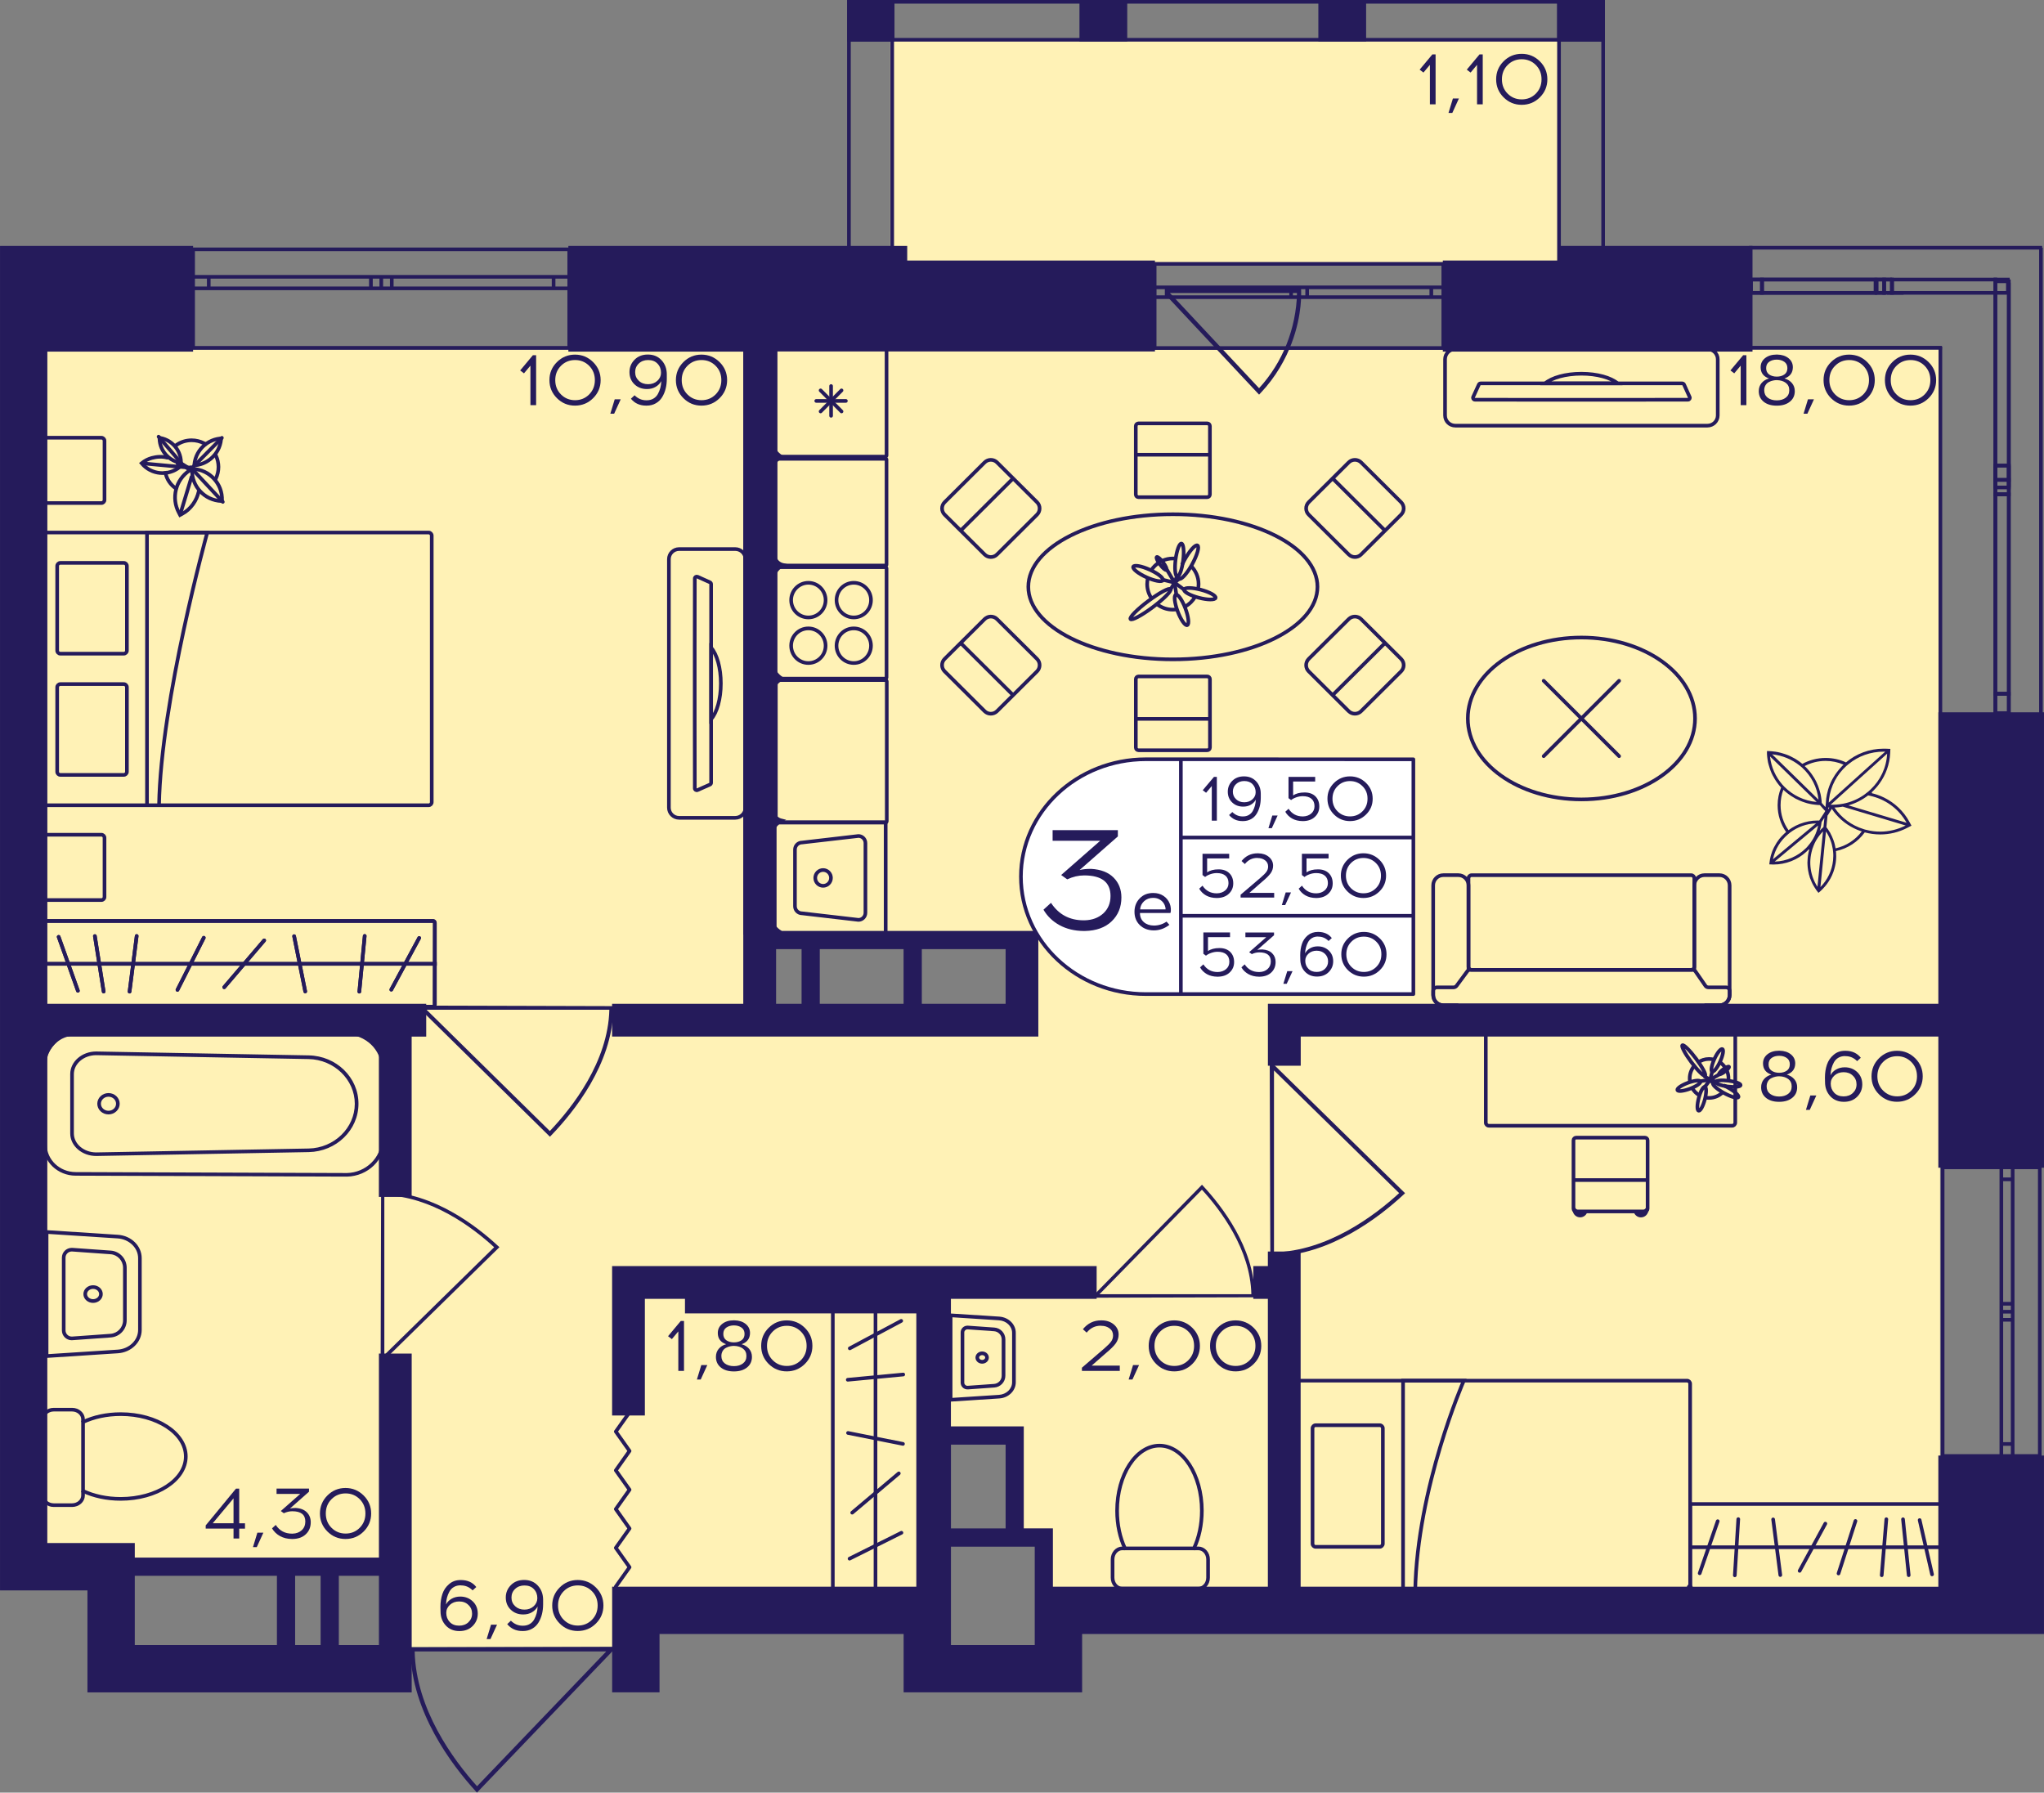 <?xml version="1.0" encoding="utf-8"?>
<!-- Generator: Adobe Illustrator 24.3.0, SVG Export Plug-In . SVG Version: 6.00 Build 0)  -->
<svg version="1.1" id="Слой_1" xmlns="http://www.w3.org/2000/svg" xmlns:xlink="http://www.w3.org/1999/xlink" x="0px" y="0px"
	 viewBox="0 0 456.1 400" style="enable-background:new 0 0 456.1 400;" xml:space="preserve">
<rect x="0" y="0" width="456.1" height="400" fill="#808080" stroke="none"/>
<path style="fill:#FFF2B6;" d="M6.91,78.05c0,91.06,0,182.11,0,273.17c27.1,0,54.2,0,81.3,0c0,5.42,0,10.84,0,16.26
	c18.43,0,36.86,0,55.28,0c0-3.25,0-6.5,0-9.76c21.68,0,43.36,0,65.04,0c0-13.01,0-26.02,0-39.02c6.5,0,13.01,0,19.51,0
	c0,8.67,0,17.34,0,26.02c2.17,0,4.34,0,6.5,0c0,5.42,0,10.84,0,16.26c66.12,0,132.25,0,198.37,0V78.05H6.91z M228.05,227.64
	c-19.51,0-39.02,0-58.54,0c0-5.42,0-10.84,0-16.26c19.51,0,39.02,0,58.54,0V227.64z"/>
<rect x="198.66" y="9.06" style="fill:#FFF2B6;" width="149.48" height="49.48"/>
<g>
	<line style="fill:none;stroke:#251B5B;stroke-width:0.813;stroke-miterlimit:10;" x1="390.29" y1="55.28" x2="455.69" y2="55.28"/>
	<line style="fill:none;stroke:#251B5B;stroke-width:0.813;stroke-miterlimit:10;" x1="390.29" y1="77.59" x2="433.33" y2="77.59"/>
	
		<rect x="390.73" y="62.38" style="fill:none;stroke:#251B5B;stroke-width:0.813;stroke-miterlimit:10;" width="2.44" height="2.97"/>
	
		<rect x="418.72" y="62.38" style="fill:none;stroke:#251B5B;stroke-width:0.813;stroke-miterlimit:10;" width="1.71" height="2.97"/>
	
		<rect x="393.17" y="62.38" style="fill:none;stroke:#251B5B;stroke-width:0.813;stroke-miterlimit:10;" width="25.33" height="2.97"/>
	
		<rect x="420.43" y="62.38" style="fill:none;stroke:#251B5B;stroke-width:0.813;stroke-miterlimit:10;" width="1.73" height="2.97"/>
	
		<rect x="422.2" y="62.38" style="fill:none;stroke:#251B5B;stroke-width:0.813;stroke-miterlimit:10;" width="25.84" height="2.97"/>
	<line style="fill:none;stroke:#251B5B;stroke-width:0.813;stroke-miterlimit:10;" x1="390.73" y1="62.38" x2="393.17" y2="62.38"/>
	<line style="fill:none;stroke:#251B5B;stroke-width:0.813;stroke-miterlimit:10;" x1="393.17" y1="62.38" x2="393.17" y2="65.35"/>
	<line style="fill:none;stroke:#251B5B;stroke-width:0.813;stroke-miterlimit:10;" x1="393.38" y1="65.35" x2="390.73" y2="65.35"/>
	<line style="fill:none;stroke:#251B5B;stroke-width:0.813;stroke-miterlimit:10;" x1="422.89" y1="65.35" x2="421.04" y2="65.35"/>
	<line style="fill:none;stroke:#251B5B;stroke-width:0.813;stroke-miterlimit:10;" x1="418.72" y1="65.35" x2="418.72" y2="62.38"/>
	<line style="fill:none;stroke:#251B5B;stroke-width:0.813;stroke-miterlimit:10;" x1="418.72" y1="62.38" x2="420.43" y2="62.38"/>
	<line style="fill:none;stroke:#251B5B;stroke-width:0.813;stroke-miterlimit:10;" x1="393.17" y1="62.38" x2="418.5" y2="62.38"/>
	<line style="fill:none;stroke:#251B5B;stroke-width:0.813;stroke-miterlimit:10;" x1="420.81" y1="65.35" x2="393.38" y2="65.35"/>
	<line style="fill:none;stroke:#251B5B;stroke-width:0.813;stroke-miterlimit:10;" x1="420.43" y1="62.38" x2="422.16" y2="62.38"/>
	<line style="fill:none;stroke:#251B5B;stroke-width:0.813;stroke-miterlimit:10;" x1="422.16" y1="62.38" x2="422.16" y2="65.35"/>
	<line style="fill:none;stroke:#251B5B;stroke-width:0.813;stroke-miterlimit:10;" x1="424.76" y1="65.35" x2="422.89" y2="65.35"/>
	
		<line style="fill:none;stroke:#251B5B;stroke-width:0.813;stroke-miterlimit:10;" x1="455.42" y1="55.28" x2="455.42" y2="159.53"/>
	
		<line style="fill:none;stroke:#251B5B;stroke-width:0.813;stroke-miterlimit:10;" x1="432.98" y1="77.35" x2="432.98" y2="159.53"/>
	<rect x="445.25" y="103.89" style="fill:none;stroke:#251B5B;stroke-width:0.813;stroke-miterlimit:10;" width="3" height="3.19"/>
	<rect x="445.25" y="62.77" style="fill:none;stroke:#251B5B;stroke-width:0.813;stroke-miterlimit:10;" width="3" height="46"/>
	<rect x="445.25" y="107.08" style="fill:none;stroke:#251B5B;stroke-width:0.813;stroke-miterlimit:10;" width="3" height="3.23"/>
	<rect x="445.25" y="154.82" style="fill:none;stroke:#251B5B;stroke-width:0.813;stroke-miterlimit:10;" width="3" height="4.3"/>
	<rect x="445.25" y="110.31" style="fill:none;stroke:#251B5B;stroke-width:0.813;stroke-miterlimit:10;" width="3" height="44.5"/>
	
		<line style="fill:none;stroke:#251B5B;stroke-width:0.813;stroke-miterlimit:10;" x1="445.25" y1="107.08" x2="445.25" y2="103.89"/>
	
		<line style="fill:none;stroke:#251B5B;stroke-width:0.813;stroke-miterlimit:10;" x1="445.25" y1="103.89" x2="448.25" y2="103.89"/>
	
		<line style="fill:none;stroke:#251B5B;stroke-width:0.813;stroke-miterlimit:10;" x1="448.25" y1="103.89" x2="448.25" y2="107.08"/>
	
		<line style="fill:none;stroke:#251B5B;stroke-width:0.813;stroke-miterlimit:10;" x1="448.25" y1="63.08" x2="448.25" y2="108.77"/>
	
		<line style="fill:none;stroke:#251B5B;stroke-width:0.813;stroke-miterlimit:10;" x1="445.25" y1="108.76" x2="445.25" y2="61.96"/>
	
		<line style="fill:none;stroke:#251B5B;stroke-width:0.813;stroke-miterlimit:10;" x1="448.25" y1="107.08" x2="448.25" y2="110.31"/>
	
		<line style="fill:none;stroke:#251B5B;stroke-width:0.813;stroke-miterlimit:10;" x1="448.25" y1="110.31" x2="445.25" y2="110.31"/>
	
		<line style="fill:none;stroke:#251B5B;stroke-width:0.813;stroke-miterlimit:10;" x1="445.25" y1="110.31" x2="445.25" y2="107.08"/>
	
		<line style="fill:none;stroke:#251B5B;stroke-width:0.813;stroke-miterlimit:10;" x1="445.25" y1="159.12" x2="445.25" y2="154.82"/>
	
		<line style="fill:none;stroke:#251B5B;stroke-width:0.813;stroke-miterlimit:10;" x1="445.25" y1="154.82" x2="448.25" y2="154.82"/>
	
		<line style="fill:none;stroke:#251B5B;stroke-width:0.813;stroke-miterlimit:10;" x1="448.25" y1="154.82" x2="448.25" y2="159.12"/>
	
		<line style="fill:none;stroke:#251B5B;stroke-width:0.813;stroke-miterlimit:10;" x1="448.25" y1="110.31" x2="448.25" y2="154.82"/>
	
		<line style="fill:none;stroke:#251B5B;stroke-width:0.813;stroke-miterlimit:10;" x1="445.25" y1="154.82" x2="445.25" y2="110.31"/>
</g>
<g>
	<path style="fill:none;stroke:#251B5B;stroke-width:0.813;stroke-miterlimit:10;" d="M127.02,55.64l-83.93,0v21.98h83.93V55.64z
		 M43.09,55.64l83.93,0 M43.09,77.63h83.93 M43.09,61.77h3.49v2.57l-3.49,0V61.77z M85.08,64.34h-2.32v-2.57h2.32V64.34z
		 M46.58,61.77h36.19v2.57H46.58V61.77z M85.08,61.77h2.34v2.57h-2.34V61.77z M127.02,64.34h-3.49v-2.57h3.49V64.34z M87.42,61.77
		l36.11,0v2.57H87.42V61.77z M43.09,61.77h3.49 M46.58,61.77v2.57 M46.58,64.34l-3.49,0 M85.08,64.34h-2.32 M82.76,64.34v-2.57
		 M82.76,61.77h2.32 M46.58,61.77h36.19 M82.76,64.34H46.58 M85.08,61.77h2.34 M87.42,61.77v2.57 M87.42,64.34h-2.34 M127.02,64.34
		h-3.49 M123.53,64.34v-2.57 M123.53,61.77h3.49 M87.42,61.77l36.11,0 M123.53,64.34H87.42"/>
</g>
<g>
	<path style="fill:none;stroke:#251B5B;stroke-width:0.813;stroke-miterlimit:10;" d="M322.06,58.88h-64.41v18.78l64.41,0V58.88z
		 M257.66,58.88h64.41 M257.66,77.66l64.41,0 M257.66,64.12l2.68,0v2.19h-2.68V64.12z M289.88,66.31h-1.78v-2.19h1.78V66.31z
		 M260.33,64.12h27.77v2.19h-27.77V64.12z M289.88,64.12h1.8v2.19h-1.8V64.12z M322.06,66.31h-2.68v-2.19h2.68V66.31z M291.68,64.12
		h27.71v2.19h-27.71V64.12z M257.66,64.12l2.68,0 M260.33,64.12v2.19 M260.33,66.31h-2.68 M289.88,66.31h-1.78 M288.1,66.31v-2.19
		 M288.1,64.12h1.78 M260.33,64.12h27.77 M288.1,66.31h-27.77 M289.88,64.12h1.8 M291.68,64.12v2.19 M291.68,66.31h-1.8
		 M322.06,66.31h-2.68 M319.39,66.31v-2.19 M319.39,64.12h2.68 M291.68,64.12h27.71 M319.39,66.31h-27.71"/>
</g>
<g>
	<path style="fill:none;stroke:#251B5B;stroke-width:0.813;stroke-miterlimit:10;" d="M455.16,324.89l0-64.41h-21.68l0,64.41H455.16
		z M455.16,260.48l0,64.41 M433.48,260.48l0,64.41 M449.11,260.48l0,2.68h-2.53v-2.68H449.11z M446.58,292.7v-1.78h2.53v1.78H446.58
		z M449.11,263.15v27.77h-2.53l0-27.77H449.11z M449.11,292.7v1.8h-2.53v-1.8H449.11z M446.58,324.89v-2.68h2.53v2.68H446.58z
		 M449.11,294.5l0,27.71h-2.53V294.5H449.11z M449.11,260.48l0,2.68 M449.11,263.15h-2.53 M446.58,263.15v-2.68 M446.58,292.7v-1.78
		 M446.58,290.93h2.53 M449.11,290.93v1.78 M449.11,263.15v27.77 M446.58,290.93l0-27.77 M449.11,292.7v1.8 M449.11,294.5h-2.53
		 M446.58,294.5v-1.8 M446.58,324.89v-2.68 M446.58,322.21h2.53 M449.11,322.21v2.68 M449.11,294.5l0,27.71 M446.58,322.21V294.5"/>
</g>
<g>
	
		<rect x="347.47" y="0" transform="matrix(-1 -2.652143e-07 2.652143e-07 -1 705.601 9.283)" style="fill:#251B5B;" width="10.66" height="9.28"/>
	
		<rect x="189.11" y="0" transform="matrix(-1 -2.698941e-07 2.698941e-07 -1 388.704 9.283)" style="fill:#251B5B;" width="10.47" height="9.28"/>
	
		<rect x="240.88" y="0" transform="matrix(-1 -2.652193e-07 2.652193e-07 -1 492.414 9.283)" style="fill:#251B5B;" width="10.66" height="9.28"/>
	
		<rect x="294.17" y="0" transform="matrix(-1 -2.652151e-07 2.652151e-07 -1 599.007 9.283)" style="fill:#251B5B;" width="10.66" height="9.28"/>
	<g>
		<path style="fill:#251B5B;" d="M357.32,0.81l0,56.91h-9.03l0-56.91H357.32 M358.13,0h-10.66v58.54h10.66V0L358.13,0z"/>
	</g>
	<g>
		<path style="fill:#251B5B;" d="M189.84,0.81l8.85,0l0,56.91h-8.85L189.84,0.81 M189.02,0l0,58.54h10.47l0-58.54L189.02,0L189.02,0
			z"/>
	</g>
	<g>
		<path style="fill:#251B5B;" d="M189.93,0.81l167.39,0v7.66l-167.39,0L189.93,0.81 M189.11,0l0,9.28l169.02,0V0L189.11,0L189.11,0z
			"/>
	</g>
</g>
<g>
	<path style="fill:#251B5B;" d="M281.3,87.69c1.66-1.75,3.1-3.67,4.32-5.72c4.36-7.31,4.66-14.14,4.7-15.52
		c0.02-0.88,0.01-1.6-0.01-2.06c-0.28-0.01-0.56-0.03-0.84-0.04H260.1l-0.07-0.07c0.02,0.5,0.03,1,0.05,1.5l20.87,22.28L281.3,87.69
		z M261.05,65.37h28.38c-0.23,7.99-3.19,15.48-8.48,21.25L261.05,65.37z"/>
</g>
<polyline style="fill:none;stroke:#251B5B;stroke-width:0.813;stroke-linecap:round;stroke-linejoin:round;stroke-miterlimit:10;" points="
	140.48,315.13 137.41,319.44 140.48,323.77 137.41,328.1 140.48,332.42 137.41,336.74 140.48,341.07 137.41,345.39 140.48,349.71 
	137.41,354.03 "/>
<path style="fill:#251B5B;" d="M136.99,224.51c0,0.27-0.01,0.53-0.01,0.8h-0.12c-0.28,12.16-8.75,22.75-13.84,28.02l-0.31,0.32
	L93.9,225.31h-0.18c0-0.31,0-0.61,0-0.92C108.14,224.43,122.57,224.47,136.99,224.51z M95.18,225.31l27.51,27.07
	c5.03-5.28,13-15.47,13.28-27.07L95.18,225.31z"/>
<path style="fill:#251B5B;" d="M280.08,289.48c0-0.23-0.01-0.45-0.01-0.69h-0.1c-0.23-10.48-7.27-19.6-11.5-24.15l-0.26-0.28
	l-23.94,24.42h-0.15c0,0.26,0,0.53,0,0.79C256.11,289.55,268.1,289.52,280.08,289.48z M245.34,288.79l22.86-23.32
	c4.18,4.55,10.8,13.33,11.03,23.32L245.34,288.79z"/>
<path style="fill:#251B5B;" d="M91.46,367.61c0,0.3,0.01,0.59,0.01,0.89h0.12c0.29,13.51,9.17,25.28,14.51,31.14l0.33,0.36
	l30.19-31.5h0.19c0-0.34,0-0.68,0-1.02C121.7,367.52,106.58,367.57,91.46,367.61z M135.28,368.5l-28.83,30.08
	c-5.27-5.86-13.63-17.19-13.92-30.08L135.28,368.5z"/>
<path style="fill:#251B5B;" d="M85.04,265.83c0.24,0,0.48,0.01,0.73,0.01v0.1c11.01,0.24,20.6,7.64,25.38,12.09l0.29,0.27
	l-25.67,25.16v0.16c-0.28,0-0.56,0-0.83,0C84.97,291.02,85,278.43,85.04,265.83z M85.76,302.34l24.51-24.03
	c-4.78-4.39-14.01-11.36-24.51-11.6L85.76,302.34z"/>
<path style="fill:#251B5B;" d="M283.46,280.46c0.28,0,0.54-0.01,0.83-0.01v-0.12c12.55-0.28,23.47-8.71,28.91-13.77l0.33-0.31
	l-29.25-28.66v-0.18c-0.32,0-0.63,0-0.95,0C283.37,251.75,283.41,266.11,283.46,280.46z M284.28,238.86l27.93,27.37
	c-5.44,5-15.96,12.94-27.93,13.21L284.28,238.86z"/>
<g>
	<g>
		<path style="fill:#251B5B;" d="M20.77,287.6c0.37,0,0.72,0.13,0.98,0.36c0.24,0.22,0.37,0.5,0.37,0.79c0,0.64-0.6,1.15-1.35,1.15
			c-0.37,0-0.72-0.13-0.98-0.36c-0.24-0.22-0.37-0.5-0.37-0.79c0-0.29,0.13-0.57,0.37-0.79C20.05,287.73,20.4,287.6,20.77,287.6
			 M20.77,286.79c-1.19,0-2.16,0.88-2.16,1.97c0,1.09,0.97,1.97,2.16,1.97s2.16-0.88,2.16-1.97
			C22.93,287.67,21.97,286.79,20.77,286.79L20.77,286.79z"/>
	</g>
	<g>
		<path style="fill:#251B5B;" d="M10.8,275.34l15.45,1c2.56,0.17,4.57,2.1,4.57,4.4l0,16.02c0,2.3-2.01,4.24-4.57,4.4l-15.45,1
			L10.8,275.34 M9.98,274.47l0,28.56l16.31-1.06c3.01-0.19,5.33-2.47,5.33-5.21l0-16.02c0-2.74-2.33-5.02-5.33-5.21L9.98,274.47
			L9.98,274.47z"/>
	</g>
	<g>
		<path style="fill:#251B5B;" d="M16,279.26L16,279.26c0.03,0,0.07,0,0.1,0l8.55,0.61c1.57,0.11,2.81,1.43,2.81,3.01l0,11.74
			c0,1.58-1.23,2.9-2.81,3.01l-8.55,0.61c-0.03,0-0.07,0-0.1,0c-0.76,0-1.38-0.62-1.38-1.38l0-16.23
			C14.62,279.88,15.24,279.26,16,279.26 M16,278.45c-1.2,0-2.19,0.97-2.19,2.19l0,16.23c0,1.22,0.99,2.19,2.19,2.19
			c0.05,0,0.11,0,0.16-0.01l8.55-0.61c2.01-0.14,3.56-1.81,3.56-3.82l0-11.74c0-2.01-1.56-3.68-3.56-3.82l-8.55-0.61
			C16.1,278.45,16.05,278.45,16,278.45L16,278.45z"/>
	</g>
</g>
<g>
	<g>
		<path style="fill:none;stroke:#251B5B;stroke-width:0.813;stroke-miterlimit:10;" d="M18.53,317.31v-0.6
			c0-1.19-1.1-2.16-2.45-2.16H12c-1.36,0-2.45,0.97-2.45,2.16l0,16.99c0,1.19,1.09,2.16,2.45,2.16h4.08c1.35,0,2.45-0.97,2.45-2.16
			l0-1"/>
	</g>
	<g>
		<path style="fill:none;stroke:#251B5B;stroke-width:0.813;stroke-miterlimit:10;" d="M41.46,325c0-5.22-6.5-9.45-14.52-9.45
			c-3.13,0-6.04,0.64-8.41,1.76l0,15.39c2.37,1.12,5.28,1.76,8.41,1.76C34.96,334.45,41.46,330.22,41.46,325z"/>
	</g>
</g>
<g>
	<path style="fill:none;stroke:#251B5B;stroke-width:0.813;stroke-miterlimit:10;" d="M380.34,224.32h3.34
		c1.25,0,2.27-1.03,2.27-2.28v-0.91l0-23.57c0-1.25-1.02-2.28-2.27-2.28h-3.34c-1.26,0-2.27,1.03-2.27,2.28v18.96"/>
	<path style="fill:none;stroke:#251B5B;stroke-width:0.813;stroke-miterlimit:10;" d="M325.41,224.32h-3.34
		c-1.26,0-2.27-1.03-2.27-2.28v-0.91v-23.57c0-1.25,1-2.28,2.27-2.28h3.34c1.25,0,2.27,1.03,2.27,2.28v18.93"/>
	<path style="fill:none;stroke:#251B5B;stroke-width:0.813;stroke-miterlimit:10;" d="M328.38,195.29l48.99,0
		c0.39,0,0.7,0.31,0.7,0.7v19.72c0,0.39-0.31,0.7-0.7,0.7l-48.99,0c-0.39,0-0.7-0.31-0.7-0.7v-19.72
		C327.68,195.6,327.99,195.29,328.38,195.29z"/>
	<path style="fill:none;stroke:#251B5B;stroke-width:0.813;stroke-miterlimit:10;" d="M325.01,219.99l2.4-3.25
		c0.15-0.21,0.39-0.33,0.65-0.33l49.6,0c0.27,0,0.51,0.13,0.67,0.35l2.22,3.21c0.15,0.22,0.4,0.35,0.67,0.35h3.93
		c0.45,0,0.81,0.36,0.81,0.81v0.91c0,1.26-1.02,2.28-2.27,2.28l-61.61,0c-1.25,0-2.27-1.02-2.27-2.28v-0.91
		c0-0.45,0.36-0.81,0.81-0.81h3.74C324.61,220.31,324.85,220.19,325.01,219.99z"/>
</g>
<g>
	
		<ellipse style="fill:none;stroke:#251B5B;stroke-width:0.813;stroke-miterlimit:10;" cx="352.88" cy="160.32" rx="25.35" ry="18.06"/>
	<g>
		
			<line style="fill:none;stroke:#251B5B;stroke-width:0.813;stroke-linecap:round;stroke-miterlimit:10;" x1="344.46" y1="168.73" x2="361.29" y2="151.91"/>
		
			<line style="fill:none;stroke:#251B5B;stroke-width:0.813;stroke-linecap:round;stroke-miterlimit:10;" x1="361.29" y1="168.73" x2="344.46" y2="151.91"/>
	</g>
</g>
<g>
	<path style="fill:none;stroke:#251B5B;stroke-width:0.813;stroke-miterlimit:10;" d="M383.3,80.17V92.7c0,1.27-1.04,2.28-2.3,2.28
		l-56.25,0c-1.28,0-2.3-1.01-2.3-2.28V80.17c0-1.25,1.02-2.28,2.3-2.28l56.25,0C382.26,77.89,383.3,78.91,383.3,80.17z
		 M330.38,85.55c-0.16,0-0.33,0.11-0.39,0.26l-1.27,2.78c-0.12,0.29,0.08,0.6,0.39,0.6c2.01,0,8.29,0.02,15.69,0.02l16.15,0
		c7.4,0,13.7-0.02,15.69-0.02c0.33,0,0.53-0.31,0.39-0.6l-1.25-2.78c-0.07-0.15-0.23-0.26-0.41-0.26L330.38,85.55z"/>
	<g>
		<path style="fill:none;stroke:#251B5B;stroke-width:0.813;stroke-miterlimit:10;" d="M352.87,83.39c-3.52,0-6.59,0.88-8.09,2.16
			l16.18,0C359.46,84.27,356.4,83.39,352.87,83.39z"/>
	</g>
</g>
<g>
	<g>
		<g>
			<path style="fill:#251B5B;" d="M204.47,292.54v62.74h-18.23v-62.74H204.47 M204.52,291.73H186.2c-0.43,0-0.77,0.34-0.77,0.77
				v62.83c0,0.43,0.34,0.77,0.77,0.77h18.31c0.43,0,0.77-0.34,0.77-0.77V292.5C205.29,292.07,204.94,291.73,204.52,291.73
				L204.52,291.73z"/>
		</g>
	</g>
	
		<line style="fill:none;stroke:#251B5B;stroke-width:0.813;stroke-miterlimit:10;" x1="195.36" y1="291.73" x2="195.36" y2="355.84"/>
	
		<line style="fill:none;stroke:#251B5B;stroke-width:0.813;stroke-linecap:round;stroke-miterlimit:10;" x1="201.55" y1="306.71" x2="189.17" y2="307.88"/>
	
		<line style="fill:none;stroke:#251B5B;stroke-width:0.813;stroke-linecap:round;stroke-miterlimit:10;" x1="201.49" y1="322.19" x2="189.23" y2="319.75"/>
	
		<line style="fill:none;stroke:#251B5B;stroke-width:0.813;stroke-linecap:round;stroke-miterlimit:10;" x1="200.56" y1="328.77" x2="190.16" y2="337.54"/>
	
		<line style="fill:none;stroke:#251B5B;stroke-width:0.813;stroke-linecap:round;stroke-miterlimit:10;" x1="201.15" y1="342.02" x2="189.57" y2="347.8"/>
	
		<line style="fill:none;stroke:#251B5B;stroke-width:0.813;stroke-linecap:round;stroke-miterlimit:10;" x1="201.1" y1="294.74" x2="189.62" y2="300.87"/>
</g>
<g>
	<g>
		<g>
			<path style="fill:#251B5B;" d="M96.59,205.91l0.03,0.03l-0.03,18.28l-86.58-0.03l0.03-18.28H96.59 M96.59,205.09H10.04
				c-0.47,0-0.85,0.38-0.85,0.85v18.25c0,0.47,0.38,0.85,0.85,0.85h86.55c0.47,0,0.85-0.38,0.85-0.85v-18.25
				C97.43,205.47,97.06,205.09,96.59,205.09L96.59,205.09z"/>
		</g>
	</g>
	<line style="fill:none;stroke:#251B5B;stroke-width:0.813;stroke-miterlimit:10;" x1="97.45" y1="215.07" x2="9.49" y2="215.07"/>
	
		<line style="fill:none;stroke:#251B5B;stroke-width:0.813;stroke-linecap:round;stroke-miterlimit:10;" x1="81.38" y1="208.85" x2="80.18" y2="221.28"/>
	
		<line style="fill:none;stroke:#251B5B;stroke-width:0.813;stroke-linecap:round;stroke-miterlimit:10;" x1="65.63" y1="208.9" x2="68.11" y2="221.23"/>
	
		<line style="fill:none;stroke:#251B5B;stroke-width:0.813;stroke-linecap:round;stroke-miterlimit:10;" x1="13.09" y1="209.05" x2="17.38" y2="221.08"/>
	
		<line style="fill:none;stroke:#251B5B;stroke-width:0.813;stroke-linecap:round;stroke-miterlimit:10;" x1="58.95" y1="209.84" x2="50.03" y2="220.29"/>
	
		<line style="fill:none;stroke:#251B5B;stroke-width:0.813;stroke-linecap:round;stroke-miterlimit:10;" x1="45.47" y1="209.25" x2="39.6" y2="220.88"/>
	
		<line style="fill:none;stroke:#251B5B;stroke-width:0.813;stroke-linecap:round;stroke-miterlimit:10;" x1="30.5" y1="208.86" x2="28.91" y2="221.27"/>
	
		<line style="fill:none;stroke:#251B5B;stroke-width:0.813;stroke-linecap:round;stroke-miterlimit:10;" x1="21.17" y1="208.88" x2="23.13" y2="221.25"/>
	
		<line style="fill:none;stroke:#251B5B;stroke-width:0.813;stroke-linecap:round;stroke-miterlimit:10;" x1="93.54" y1="209.3" x2="87.31" y2="220.83"/>
	<g>
		<g>
			<path style="fill:#251B5B;" d="M96.59,205.91l0.03,0.03l-0.03,18.28l-86.58-0.03l0.03-18.28H96.59 M96.59,205.09H10.04
				c-0.47,0-0.85,0.38-0.85,0.85v18.25c0,0.47,0.38,0.85,0.85,0.85h86.55c0.47,0,0.85-0.38,0.85-0.85v-18.25
				C97.43,205.47,97.06,205.09,96.59,205.09L96.59,205.09z"/>
		</g>
	</g>
	<line style="fill:none;stroke:#251B5B;stroke-width:0.813;stroke-miterlimit:10;" x1="97.45" y1="215.07" x2="9.49" y2="215.07"/>
	
		<line style="fill:none;stroke:#251B5B;stroke-width:0.813;stroke-linecap:round;stroke-miterlimit:10;" x1="81.38" y1="208.85" x2="80.18" y2="221.28"/>
	
		<line style="fill:none;stroke:#251B5B;stroke-width:0.813;stroke-linecap:round;stroke-miterlimit:10;" x1="65.63" y1="208.9" x2="68.11" y2="221.23"/>
	
		<line style="fill:none;stroke:#251B5B;stroke-width:0.813;stroke-linecap:round;stroke-miterlimit:10;" x1="13.09" y1="209.05" x2="17.38" y2="221.08"/>
	
		<line style="fill:none;stroke:#251B5B;stroke-width:0.813;stroke-linecap:round;stroke-miterlimit:10;" x1="58.95" y1="209.84" x2="50.03" y2="220.29"/>
	
		<line style="fill:none;stroke:#251B5B;stroke-width:0.813;stroke-linecap:round;stroke-miterlimit:10;" x1="45.47" y1="209.25" x2="39.6" y2="220.88"/>
	
		<line style="fill:none;stroke:#251B5B;stroke-width:0.813;stroke-linecap:round;stroke-miterlimit:10;" x1="30.5" y1="208.86" x2="28.91" y2="221.27"/>
	
		<line style="fill:none;stroke:#251B5B;stroke-width:0.813;stroke-linecap:round;stroke-miterlimit:10;" x1="21.17" y1="208.88" x2="23.13" y2="221.25"/>
	
		<line style="fill:none;stroke:#251B5B;stroke-width:0.813;stroke-linecap:round;stroke-miterlimit:10;" x1="93.54" y1="209.3" x2="87.31" y2="220.83"/>
</g>
<g>
	<path style="fill:none;stroke:#251B5B;stroke-width:0.813;stroke-linecap:square;stroke-miterlimit:10;" d="M48.21,101.74
		c0.35,0.74,0.53,1.57,0.54,2.44c0,0.91-0.2,1.77-0.56,2.54"/>
	<path style="fill:none;stroke:#251B5B;stroke-width:0.813;stroke-linecap:square;stroke-miterlimit:10;" d="M39.34,99.32
		c0.96-0.68,2.13-1.07,3.4-1.08c1,0,1.93,0.24,2.77,0.67"/>
	<path style="fill:none;stroke:#251B5B;stroke-width:0.813;stroke-linecap:square;stroke-miterlimit:10;" d="M39.24,108.99
		c-1.2-0.83-2-1.99-2.32-3.46"/>
	<g>
		<path style="fill:#251B5B;" d="M48.89,98.28c-0.38,2.62-2.46,4.71-5.09,5.11C44.18,100.77,46.26,98.68,48.89,98.28 M49.77,97.4
			L49.77,97.4c-3.79,0.02-6.85,3.1-6.84,6.87C46.71,104.25,49.78,101.17,49.77,97.4L49.77,97.4L49.77,97.4z"/>
	</g>
	<path style="fill:none;stroke:#251B5B;stroke-width:0.813;stroke-linecap:round;stroke-miterlimit:10;" d="M39.61,103.4
		c0.23,0.2,0.35,0.52,0.55,0.77c-2.6,2.14-6.43,1.78-8.56-0.8c0.69-0.57,1.47-0.96,2.28-1.18c1.1-0.3,2.34-0.38,3.43-0.06"/>
	<g>
		<path style="fill:#251B5B;" d="M36.02,98.19c1.06,0.26,2,0.84,2.72,1.68c0.71,0.84,1.14,1.85,1.23,2.92
			c-1.06-0.26-2-0.84-2.72-1.68C36.54,100.27,36.11,99.26,36.02,98.19 M35.2,97.24L35.2,97.24c-0.27,3.34,2.23,6.25,5.58,6.51h0v0
			C41.05,100.41,38.55,97.49,35.2,97.24L35.2,97.24z"/>
	</g>
	<path style="fill:none;stroke:#251B5B;stroke-width:0.813;stroke-linecap:round;stroke-miterlimit:10;" d="M44.34,109.67
		c-0.43,1.98-1.73,3.94-3.66,4.97l-0.5,0.27l-0.26-0.5c-1.77-3.29-0.72-7.33,2.31-9.39c0.08-0.05,0.15-0.1,0.23-0.15"/>
	
		<line style="fill:none;stroke:#251B5B;stroke-width:0.813;stroke-linecap:round;stroke-linejoin:round;stroke-miterlimit:10;" x1="42.74" y1="106.42" x2="40.25" y2="114.65"/>
	<g>
		<path style="fill:#251B5B;" d="M43.26,105.06c1.61,0.13,3.08,0.85,4.18,2.04c1.09,1.18,1.69,2.69,1.7,4.28
			c-1.61-0.13-3.08-0.85-4.18-2.04C43.87,108.17,43.27,106.66,43.26,105.06 M42.48,104.21l-0.02,0.52
			c-0.16,3.98,2.95,7.33,6.95,7.48l0.52,0.02l0.02-0.52c0.16-3.98-2.95-7.33-6.95-7.48L42.48,104.21L42.48,104.21z"/>
	</g>
	
		<line style="fill:none;stroke:#251B5B;stroke-width:0.813;stroke-linecap:round;stroke-linejoin:round;stroke-miterlimit:10;" x1="42.67" y1="104.43" x2="49.72" y2="111.99"/>
	
		<line style="fill:none;stroke:#251B5B;stroke-width:0.813;stroke-linecap:round;stroke-miterlimit:10;" x1="39.87" y1="104.14" x2="31.98" y2="103.41"/>
	<polyline style="fill:none;stroke:#251B5B;stroke-width:0.813;stroke-linecap:round;stroke-miterlimit:10;" points="35.39,97.44 
		40.59,103.51 41.9,104.32 	"/>
	<path style="fill:none;stroke:#251B5B;stroke-width:0.813;stroke-linecap:round;stroke-miterlimit:10;" d="M42.54,104.64l0.77-0.68
		c0.05-0.05,6.2-6.26,6.2-6.26"/>
	
		<line style="fill:none;stroke:#251B5B;stroke-width:0.813;stroke-linecap:round;stroke-miterlimit:10;" x1="39.81" y1="104.13" x2="43.05" y2="104.42"/>
	
		<line style="fill:none;stroke:#251B5B;stroke-width:0.813;stroke-linecap:round;stroke-miterlimit:10;" x1="42.54" y1="104.94" x2="41.58" y2="104.35"/>
	<polygon style="fill:none;stroke:#251B5B;stroke-width:0.813;stroke-linecap:round;stroke-miterlimit:10;" points="42.46,104.85 
		41.99,104.43 42.38,104.34 	"/>
	<polygon style="fill:#251B5B;" points="39.24,103.37 40.59,103.51 41.43,104.13 39.87,104.14 	"/>
	<path style="fill:#251B5B;" d="M41.66,104c0.05,0,1.33,0.12,1.33,0.12l-0.45,0.31l-0.77-0.11L41.66,104z"/>
	<polygon style="fill:#251B5B;" points="41.09,104.32 42.33,105.08 42.46,104.94 41.77,104.32 	"/>
</g>
<g>
	<g>
		<path style="fill:none;stroke:#251B5B;stroke-width:0.813;stroke-miterlimit:10;" d="M9.71,118.83h85.93c0.39,0,0.7,0.31,0.7,0.7
			v59.46c0,0.39-0.31,0.7-0.7,0.7H9.71c-0.39,0-0.7-0.31-0.7-0.7v-59.46C9,119.14,9.32,118.83,9.71,118.83z"/>
		<g>
			<path style="fill:none;stroke:#251B5B;stroke-width:0.813;stroke-miterlimit:10;" d="M27.61,172.91H13.46
				c-0.39,0-0.7-0.31-0.7-0.7v-18.86c0-0.39,0.31-0.7,0.7-0.7h14.16c0.39,0,0.7,0.31,0.7,0.7v18.86
				C28.32,172.6,28,172.91,27.61,172.91z"/>
			<path style="fill:none;stroke:#251B5B;stroke-width:0.813;stroke-miterlimit:10;" d="M27.61,145.86H13.46
				c-0.39,0-0.7-0.31-0.7-0.7V126.3c0-0.39,0.31-0.7,0.7-0.7h14.16c0.39,0,0.7,0.31,0.7,0.7v18.86
				C28.32,145.55,28,145.86,27.61,145.86z"/>
		</g>
		<path style="fill:none;stroke:#251B5B;stroke-width:0.813;stroke-miterlimit:10;" d="M32.8,179.69v-60.86h13.45
			c0,0-10.37,37.39-10.76,60.86"/>
	</g>
	<path style="fill:none;stroke:#251B5B;stroke-width:0.813;stroke-linecap:round;stroke-miterlimit:10;" d="M22.62,200.84H9.71
		c-0.39,0-0.7-0.31-0.7-0.7v-13.18c0-0.39,0.31-0.7,0.7-0.7h12.91c0.39,0,0.7,0.31,0.7,0.7v13.18
		C23.32,200.53,23.01,200.84,22.62,200.84z"/>
	<path style="fill:none;stroke:#251B5B;stroke-width:0.813;stroke-linecap:round;stroke-miterlimit:10;" d="M22.62,112.25H9.71
		c-0.39,0-0.7-0.31-0.7-0.7V98.37c0-0.39,0.31-0.7,0.7-0.7h12.91c0.39,0,0.7,0.31,0.7,0.7v13.18
		C23.32,111.94,23.01,112.25,22.62,112.25z"/>
</g>
<g>
	<path style="fill:none;stroke:#251B5B;stroke-width:0.813;stroke-miterlimit:10;" d="M164.07,182.49h-12.53
		c-1.27,0-2.28-1.02-2.28-2.27v-55.43c0-1.26,1.01-2.27,2.28-2.27h12.53c1.25,0,2.28,1,2.28,2.27v55.43
		C166.35,181.47,165.32,182.49,164.07,182.49z M158.68,130.33c0-0.16-0.11-0.32-0.26-0.39l-2.78-1.25c-0.29-0.11-0.6,0.08-0.6,0.39
		c0,1.98-0.02,8.17-0.02,15.46v15.91c0,7.29,0.02,13.5,0.02,15.46c0,0.32,0.31,0.52,0.6,0.39l2.78-1.23
		c0.15-0.06,0.26-0.23,0.26-0.41V130.33z"/>
	<g>
		<path style="fill:none;stroke:#251B5B;stroke-width:0.813;stroke-miterlimit:10;" d="M160.85,152.5c0-3.47-0.88-6.5-2.16-7.97
			v15.94C159.97,159,160.85,155.98,160.85,152.5z"/>
	</g>
</g>
<g>
	<g>
		<path style="fill:#251B5B;" d="M77.42,230.85c4.22,0.1,7.66,3.43,7.66,7.44v16.02c0,4.01-3.44,7.34-7.65,7.44l-60.53-0.21
			c-3.57,0-6.47-2.75-6.47-6.13v-18.22c0-3.38,2.9-6.13,6.47-6.13L77.42,230.85 M77.42,230.03l-60.53,0.21
			c-4.02,0-7.28,3.11-7.28,6.94v18.22c0,3.83,3.26,6.94,7.28,6.94l60.53,0.21c4.71-0.1,8.46-3.77,8.46-8.25v-16.02
			C85.89,233.8,82.13,230.14,77.42,230.03L77.42,230.03z"/>
	</g>
	<g>
		<path style="fill:#251B5B;" d="M21.46,235.45l47.41,0.87c5.68,0.11,10.3,4.59,10.3,9.98c0,5.39-4.62,9.87-10.3,9.98l-47.4,0.87
			c-2.75,0-4.99-1.9-4.99-4.23v-13.24C16.48,237.35,18.71,235.45,21.46,235.45 M21.47,234.63c-3.2,0-5.8,2.26-5.8,5.04v13.24
			c0,2.78,2.6,5.04,5.8,5.04l47.42-0.87c6.16-0.12,11.1-4.92,11.1-10.79v0c0-5.87-4.93-10.67-11.1-10.79L21.47,234.63L21.47,234.63z
			"/>
	</g>
	<g>
		<path style="fill:#251B5B;" d="M24.21,244.72c0.93,0,1.69,0.7,1.69,1.57c0,0.86-0.76,1.57-1.69,1.57s-1.69-0.7-1.69-1.57
			C22.52,245.43,23.27,244.72,24.21,244.72 M24.21,243.91c-1.38,0-2.5,1.07-2.5,2.38s1.12,2.38,2.5,2.38s2.5-1.07,2.5-2.38
			S25.59,243.91,24.21,243.91L24.21,243.91z"/>
	</g>
</g>
<g>
	<path style="fill:none;stroke:#251B5B;stroke-width:0.813;stroke-miterlimit:10;" d="M289.8,308.08h86.64c0.39,0,0.7,0.31,0.7,0.7
		v45.62c0,0.39-0.31,0.7-0.7,0.7H289.8c-0.39,0-0.7-0.31-0.7-0.7v-45.62C289.1,308.39,289.41,308.08,289.8,308.08z"/>
	<path style="fill:none;stroke:#251B5B;stroke-width:0.813;stroke-miterlimit:10;" d="M307.87,345.16h-14.29
		c-0.39,0-0.7-0.31-0.7-0.7v-25.74c0-0.39,0.31-0.7,0.7-0.7h14.29c0.39,0,0.7,0.31,0.7,0.7v25.74
		C308.56,344.84,308.25,345.16,307.87,345.16z"/>
	<path style="fill:none;stroke:#251B5B;stroke-width:0.813;stroke-miterlimit:10;" d="M313.08,355.09v-47.02h13.56
		c0,0-10.46,23.89-10.85,47.02"/>
</g>
<g>
	<path style="fill:none;stroke:#251B5B;stroke-width:0.813;stroke-miterlimit:10;" d="M377.57,242.74c0.38,0.7,0.95,1.28,1.64,1.68"
		/>
	<path style="fill:none;stroke:#251B5B;stroke-width:0.813;stroke-miterlimit:10;" d="M377.11,241.43L377.11,241.43
		c-0.05-0.26-0.07-0.52-0.07-0.79c0-1,0.34-1.93,0.91-2.67"/>
	<path style="fill:none;stroke:#251B5B;stroke-width:0.813;stroke-miterlimit:10;" d="M383.75,237.01c0.51,0.34,0.95,0.79,1.28,1.32
		v0.01"/>
	<path style="fill:none;stroke:#251B5B;stroke-width:0.813;stroke-miterlimit:10;" d="M385.37,242.31
		c-0.03,0.07-0.06,0.14-0.09,0.21"/>
	<path style="fill:none;stroke:#251B5B;stroke-width:0.813;stroke-miterlimit:10;" d="M380.51,244.91c0.28,0.05,0.57,0.08,0.86,0.08
		c1.19,0,2.26-0.48,3.05-1.26"/>
	<path style="fill:none;stroke:#251B5B;stroke-width:0.813;stroke-miterlimit:10;" d="M385.68,241.05c0.01-0.13,0.02-0.27,0.02-0.41
		c0-0.63-0.13-1.23-0.38-1.77"/>
	<path style="fill:none;stroke:#251B5B;stroke-width:0.813;stroke-miterlimit:10;" d="M382.47,236.44
		c-0.36-0.09-0.73-0.14-1.11-0.14c-0.93,0-1.8,0.29-2.5,0.8"/>
	<g>
		<path style="fill:none;stroke:#251B5B;stroke-width:0.813;stroke-miterlimit:10;" d="M384.62,242.19c0.21,0.1,0.43,0.21,0.65,0.33
			c0.05,0.03,0.11,0.05,0.16,0.08c1.57,0.86,2.68,1.85,2.48,2.21c-0.2,0.36-1.62-0.04-3.19-0.9c-0.1-0.06-0.21-0.12-0.31-0.17
			c-1.4-0.82-2.35-1.7-2.16-2.04c0.03-0.06,0.1-0.1,0.19-0.12c0.11-0.03,0.27-0.02,0.45,0.01"/>
		
			<ellipse transform="matrix(0.126 -0.992 0.992 0.126 97.301 593.752)" style="fill:none;stroke:#251B5B;stroke-width:0.813;stroke-miterlimit:10;" cx="385.49" cy="241.68" rx="0.65" ry="2.81"/>
		
			<ellipse transform="matrix(0.798 -0.602 0.602 0.798 -66.199 279.983)" style="fill:none;stroke:#251B5B;stroke-width:0.813;stroke-miterlimit:10;" cx="384.88" cy="238.82" rx="1.38" ry="0.32"/>
		
			<ellipse transform="matrix(0.801 -0.599 0.599 0.801 -66.592 273.277)" style="fill:none;stroke:#251B5B;stroke-width:0.813;stroke-miterlimit:10;" cx="377.87" cy="236.83" rx="0.65" ry="4.24"/>
		
			<ellipse transform="matrix(0.414 -0.91 0.91 0.414 9.364 487.449)" style="fill:none;stroke:#251B5B;stroke-width:0.813;stroke-miterlimit:10;" cx="383.23" cy="236.45" rx="2.76" ry="0.7"/>
		
			<ellipse transform="matrix(0.255 -0.967 0.967 0.255 45.797 549.843)" style="fill:none;stroke:#251B5B;stroke-width:0.813;stroke-miterlimit:10;" cx="379.72" cy="245.2" rx="2.76" ry="0.7"/>
		
			<ellipse transform="matrix(0.936 -0.351 0.351 0.936 -61.06 147.927)" style="fill:none;stroke:#251B5B;stroke-width:0.813;stroke-miterlimit:10;" cx="377.04" cy="242.2" rx="2.75" ry="0.7"/>
		
			<polyline style="fill:none;stroke:#251B5B;stroke-width:0.813;stroke-linecap:round;stroke-linejoin:round;stroke-miterlimit:10;" points="
			380.42,242.53 381.61,240.93 382.25,241.7 		"/>
		
			<polyline style="fill:none;stroke:#251B5B;stroke-width:0.813;stroke-linecap:round;stroke-linejoin:round;stroke-miterlimit:10;" points="
			382.71,241.32 381.61,240.93 379.62,241.23 		"/>
		
			<polyline style="fill:none;stroke:#251B5B;stroke-width:0.813;stroke-linecap:round;stroke-linejoin:round;stroke-miterlimit:10;" points="
			380.41,240.23 381.61,240.93 382.09,238.97 		"/>
		
			<line style="fill:none;stroke:#251B5B;stroke-width:0.813;stroke-miterlimit:10;" x1="381.61" y1="240.93" x2="383.78" y2="239.65"/>
	</g>
	<polygon style="fill:#251B5B;" points="382.44,241.59 382.73,241.36 381.82,241.01 382.15,241.59 	"/>
</g>
<g>
	<g>
		<path style="fill:#251B5B;" d="M364.53,270.32c0.16,0.76,0.83,1.33,1.63,1.33c0.93,0,1.66-0.75,1.66-1.65
			c0-0.34-0.1-0.66-0.28-0.94c-0.29,0.73-1.01,1.26-1.86,1.26H364.53z"/>
		<path style="fill:#251B5B;" d="M350.93,269.99c0,0.91,0.75,1.65,1.66,1.65c0.81,0,1.48-0.57,1.64-1.33h-1.17
			c-0.83,0-1.55-0.53-1.84-1.26C351.03,269.33,350.93,269.65,350.93,269.99z"/>
		<g>
			<g>
				<path style="fill:none;stroke:#251B5B;stroke-width:0.813;stroke-miterlimit:10;" d="M367.05,253.85h-15.34
					c-0.33,0-0.6,0.27-0.6,0.6v15.27c0,0.33,0.27,0.6,0.6,0.6l15.34,0c0.33,0,0.6-0.27,0.6-0.6v-15.27
					C367.65,254.12,367.38,253.85,367.05,253.85z"/>
				
					<line style="fill:none;stroke:#251B5B;stroke-width:0.813;stroke-miterlimit:10;" x1="350.93" y1="263.32" x2="367.83" y2="263.32"/>
			</g>
		</g>
	</g>
	<path style="fill:none;stroke:#251B5B;stroke-width:0.813;stroke-miterlimit:10;" d="M386.51,229.12l-54.27,0
		c-0.39,0-0.7,0.31-0.7,0.7v20.68c0,0.39,0.31,0.7,0.7,0.7l54.27,0c0.39,0,0.7-0.31,0.7-0.7v-20.68
		C387.21,229.44,386.9,229.12,386.51,229.12z"/>
</g>
<g>
	<g>
		<g>
			<path style="fill:#251B5B;" d="M432.81,336.01v18.47h-55.23v-18.47H432.81 M432.93,335.2h-55.47c-0.38,0-0.69,0.31-0.69,0.69
				v18.71c0,0.38,0.31,0.69,0.69,0.69h55.47c0.38,0,0.69-0.31,0.69-0.69v-18.71C433.62,335.51,433.31,335.2,432.93,335.2
				L432.93,335.2z"/>
		</g>
	</g>
	<line style="fill:none;stroke:#251B5B;stroke-width:0.813;stroke-miterlimit:10;" x1="377" y1="345.25" x2="433.43" y2="345.25"/>
	
		<line style="fill:none;stroke:#251B5B;stroke-width:0.813;stroke-linecap:round;stroke-miterlimit:10;" x1="387.11" y1="351.52" x2="387.88" y2="338.98"/>
	
		<line style="fill:none;stroke:#251B5B;stroke-width:0.813;stroke-linecap:round;stroke-miterlimit:10;" x1="397.26" y1="351.46" x2="395.66" y2="339.04"/>
	
		<line style="fill:none;stroke:#251B5B;stroke-width:0.813;stroke-linecap:round;stroke-miterlimit:10;" x1="431.12" y1="351.31" x2="428.35" y2="339.19"/>
	
		<line style="fill:none;stroke:#251B5B;stroke-width:0.813;stroke-linecap:round;stroke-miterlimit:10;" x1="401.57" y1="350.52" x2="407.31" y2="339.98"/>
	
		<line style="fill:none;stroke:#251B5B;stroke-width:0.813;stroke-linecap:round;stroke-miterlimit:10;" x1="410.25" y1="351.11" x2="414.03" y2="339.39"/>
	
		<line style="fill:none;stroke:#251B5B;stroke-width:0.813;stroke-linecap:round;stroke-miterlimit:10;" x1="419.89" y1="351.5" x2="420.92" y2="339"/>
	
		<line style="fill:none;stroke:#251B5B;stroke-width:0.813;stroke-linecap:round;stroke-miterlimit:10;" x1="425.91" y1="351.49" x2="424.64" y2="339.01"/>
	
		<line style="fill:none;stroke:#251B5B;stroke-width:0.813;stroke-linecap:round;stroke-miterlimit:10;" x1="379.27" y1="351.06" x2="383.29" y2="339.44"/>
</g>
<g>
	<g>
		<path style="fill:#251B5B;" d="M173.28,183.87l23.94,0l0,24.06h-23.94L173.28,183.87 M173.17,183.06c-0.39,0-0.7,0.31-0.7,0.7
			v24.28c0,0.39,0.31,0.7,0.7,0.7l24.17,0c0.39,0,0.7-0.31,0.7-0.7v-24.28c0-0.39-0.31-0.7-0.7-0.7L173.17,183.06L173.17,183.06z"/>
	</g>
	<g>
		<path style="fill:#251B5B;" d="M191.58,186.95c0.63,0.02,1.13,0.54,1.13,1.18v15.54c0,0.64-0.5,1.16-1.13,1.18l-12.52-1.45
			l-0.05-0.01h-0.05c-0.64,0-1.17-0.53-1.17-1.18v-12.63c0-0.65,0.52-1.18,1.17-1.18h0.05l0.05-0.01L191.58,186.95 M191.54,186.14
			l-12.57,1.46c-1.1,0-1.98,0.89-1.98,1.99v12.63c0,1.1,0.89,1.99,1.98,1.99l12.57,1.46c1.1,0,1.98-0.89,1.98-1.99v-15.54
			C193.52,187.03,192.63,186.14,191.54,186.14L191.54,186.14z"/>
	</g>
	<g>
		<path style="fill:#251B5B;" d="M183.67,194.54c0.74,0,1.35,0.61,1.35,1.36c0,0.75-0.6,1.36-1.35,1.36s-1.35-0.61-1.35-1.36
			S182.93,194.54,183.67,194.54 M183.67,193.73c-1.19,0-2.16,0.97-2.16,2.17c0,1.2,0.97,2.17,2.16,2.17s2.16-0.97,2.16-2.17
			C185.83,194.7,184.86,193.73,183.67,193.73L183.67,193.73z"/>
	</g>
</g>
<g>
	<g>
		<path style="fill:#251B5B;" d="M197.42,126.97v24.06h-23.94v-24.06H197.42 M197.53,126.16h-24.17c-0.39,0-0.7,0.31-0.7,0.7v24.28
			c0,0.39,0.31,0.7,0.7,0.7h24.17c0.39,0,0.7-0.31,0.7-0.7v-24.28C198.23,126.47,197.92,126.16,197.53,126.16L197.53,126.16z"/>
	</g>
	<g>
		<g>
			<path style="fill:#251B5B;" d="M190.51,130.45c1.9,0,3.44,1.55,3.44,3.46c0,1.91-1.54,3.46-3.44,3.46c-1.9,0-3.44-1.55-3.44-3.46
				C187.07,132.01,188.61,130.45,190.51,130.45 M190.51,129.64c-2.35,0-4.25,1.91-4.25,4.27s1.9,4.27,4.25,4.27
				c2.35,0,4.25-1.91,4.25-4.27S192.86,129.64,190.51,129.64L190.51,129.64z"/>
		</g>
		<g>
			<path style="fill:#251B5B;" d="M180.38,140.63c1.9,0,3.44,1.55,3.44,3.46c0,1.91-1.54,3.46-3.44,3.46c-1.9,0-3.44-1.55-3.44-3.46
				C176.94,142.18,178.48,140.63,180.38,140.63 M180.38,139.81c-2.35,0-4.25,1.91-4.25,4.27s1.9,4.27,4.25,4.27
				c2.35,0,4.25-1.91,4.25-4.27S182.73,139.81,180.38,139.81L180.38,139.81z"/>
		</g>
		<g>
			<path style="fill:#251B5B;" d="M190.51,140.63c1.9,0,3.44,1.55,3.44,3.46c0,1.91-1.54,3.46-3.44,3.46c-1.9,0-3.44-1.55-3.44-3.46
				C187.07,142.18,188.61,140.63,190.51,140.63 M190.51,139.81c-2.35,0-4.25,1.91-4.25,4.27s1.9,4.27,4.25,4.27
				c2.35,0,4.25-1.91,4.25-4.27S192.86,139.81,190.51,139.81L190.51,139.81z"/>
		</g>
		<g>
			<path style="fill:#251B5B;" d="M180.38,130.45c1.9,0,3.44,1.55,3.44,3.46c0,1.91-1.54,3.46-3.44,3.46c-1.9,0-3.44-1.55-3.44-3.46
				C176.94,132.01,178.48,130.45,180.38,130.45 M180.38,129.64c-2.35,0-4.25,1.91-4.25,4.27s1.9,4.27,4.25,4.27
				c2.35,0,4.25-1.91,4.25-4.27S182.73,129.64,180.38,129.64L180.38,129.64z"/>
		</g>
	</g>
</g>
<g>
	<path style="fill:#251B5B;" d="M197.42,102.79v22.99h-23.94v-22.99H197.42 M197.64,101.98h-24.4c-0.32,0-0.58,0.26-0.58,0.58V126
		c0,0.32,0.26,0.58,0.58,0.58h24.4c0.32,0,0.58-0.26,0.58-0.58v-23.44C198.23,102.24,197.97,101.98,197.64,101.98L197.64,101.98z"/>
</g>
<g>
	<g>
		<path style="fill:#251B5B;" d="M197.42,77.43v24.06h-23.94V77.43H197.42 M197.53,76.62h-24.17c-0.39,0-0.7,0.31-0.7,0.7v24.28
			c0,0.39,0.31,0.7,0.7,0.7h24.17c0.39,0,0.7-0.31,0.7-0.7V77.32C198.23,76.93,197.92,76.62,197.53,76.62L197.53,76.62z"/>
	</g>
	<g>
		
			<line style="fill:none;stroke:#251B5B;stroke-width:0.813;stroke-linecap:round;stroke-miterlimit:10;" x1="188.75" y1="89.46" x2="182.14" y2="89.46"/>
		
			<line style="fill:none;stroke:#251B5B;stroke-width:0.813;stroke-linecap:round;stroke-miterlimit:10;" x1="187.78" y1="87.11" x2="183.11" y2="91.81"/>
		
			<line style="fill:none;stroke:#251B5B;stroke-width:0.813;stroke-linecap:round;stroke-miterlimit:10;" x1="185.45" y1="86.14" x2="185.45" y2="92.78"/>
		
			<line style="fill:none;stroke:#251B5B;stroke-width:0.813;stroke-linecap:round;stroke-miterlimit:10;" x1="183.11" y1="87.11" x2="187.78" y2="91.81"/>
	</g>
</g>
<g>
	<path style="fill:#251B5B;" d="M197.47,152.15v30.99h-23.94v-30.99H197.47 M197.53,151.34h-24.07c-0.41,0-0.75,0.33-0.75,0.75
		v31.12c0,0.41,0.33,0.75,0.75,0.75h24.07c0.41,0,0.75-0.33,0.75-0.75v-31.12C198.28,151.67,197.94,151.34,197.53,151.34
		L197.53,151.34z"/>
</g>
<g>
	<g>
		<path style="fill:#251B5B;" d="M219.16,302.38c0.37,0,0.68,0.25,0.68,0.54s-0.31,0.54-0.68,0.54c-0.37,0-0.68-0.25-0.68-0.54
			S218.8,302.38,219.16,302.38 M219.16,301.57c-0.82,0-1.49,0.61-1.49,1.36c0,0.75,0.67,1.36,1.49,1.36c0.82,0,1.49-0.61,1.49-1.36
			S219.99,301.57,219.16,301.57L219.16,301.57z"/>
	</g>
	<g>
		<path style="fill:#251B5B;" d="M212.53,293.94l10.39,0.67c1.64,0.11,2.92,1.33,2.92,2.79l0,11.06c0,1.46-1.28,2.68-2.92,2.79
			l-10.39,0.67L212.53,293.94 M211.72,293.07l0,19.71l11.26-0.73c2.07-0.13,3.68-1.71,3.68-3.6l0-11.06c0-1.89-1.61-3.46-3.68-3.6
			L211.72,293.07L211.72,293.07z"/>
	</g>
	<g>
		<path style="fill:#251B5B;" d="M215.87,296.63l0.05,0l5.9,0.42c0.96,0.07,1.7,0.87,1.7,1.83l0,8.1c0,0.96-0.75,1.76-1.7,1.83
			l-5.9,0.42l-0.05,0c-0.39,0-0.7-0.31-0.7-0.7l0-11.2C215.17,296.94,215.48,296.63,215.87,296.63 M215.87,295.81
			c-0.83,0-1.51,0.67-1.51,1.51l0,11.2c0,0.84,0.68,1.51,1.51,1.51c0.04,0,0.07,0,0.11,0l5.9-0.42c1.39-0.1,2.46-1.25,2.46-2.64
			l0-8.1c0-1.39-1.07-2.54-2.46-2.64l-5.9-0.42C215.94,295.81,215.9,295.81,215.87,295.81L215.87,295.81z"/>
	</g>
</g>
<g>
	<g>
		<path style="fill:none;stroke:#251B5B;stroke-width:0.813;stroke-miterlimit:10;" d="M251.02,345.51h-0.6
			c-1.19,0-2.16,1.1-2.16,2.45v4.08c0,1.36,0.97,2.45,2.16,2.45l16.99,0c1.19,0,2.16-1.09,2.16-2.45v-4.08
			c0-1.35-0.97-2.45-2.16-2.45h-1"/>
	</g>
	<g>
		<path style="fill:none;stroke:#251B5B;stroke-width:0.813;stroke-miterlimit:10;" d="M258.72,322.58c-5.22,0-9.45,6.5-9.45,14.52
			c0,3.13,0.64,6.04,1.76,8.41l15.39,0c1.12-2.37,1.76-5.28,1.76-8.41C268.17,329.08,263.94,322.58,258.72,322.58z"/>
	</g>
</g>
<g>
	<path style="fill:none;stroke:#251B5B;stroke-width:0.813;stroke-miterlimit:10;" d="M264.48,135.32c0.92-0.5,1.69-1.26,2.21-2.17"
		/>
	<path style="fill:none;stroke:#251B5B;stroke-width:0.813;stroke-miterlimit:10;" d="M262.76,135.94L262.76,135.94
		c-0.34,0.06-0.69,0.1-1.04,0.1c-1.32,0-2.54-0.44-3.51-1.2"/>
	<path style="fill:none;stroke:#251B5B;stroke-width:0.813;stroke-miterlimit:10;" d="M256.93,127.19c0.45-0.68,1.04-1.26,1.73-1.69
		h0.01"/>
	<path style="fill:none;stroke:#251B5B;stroke-width:0.813;stroke-miterlimit:10;" d="M263.91,125.06c0.1,0.03,0.19,0.08,0.28,0.12"
		/>
	<path style="fill:none;stroke:#251B5B;stroke-width:0.813;stroke-miterlimit:10;" d="M267.34,131.46c0.07-0.37,0.11-0.75,0.11-1.13
		c0-1.57-0.64-2.98-1.66-4.02"/>
	<path style="fill:none;stroke:#251B5B;stroke-width:0.813;stroke-miterlimit:10;" d="M262.25,124.64
		c-0.17-0.01-0.35-0.02-0.53-0.02c-0.83,0-1.62,0.17-2.34,0.5"/>
	<path style="fill:none;stroke:#251B5B;stroke-width:0.813;stroke-miterlimit:10;" d="M256.17,128.87
		c-0.12,0.47-0.19,0.96-0.19,1.46c0,1.23,0.39,2.37,1.05,3.3"/>
	<g>
		<path style="fill:none;stroke:#251B5B;stroke-width:0.813;stroke-miterlimit:10;" d="M263.75,126.04
			c0.13-0.28,0.28-0.57,0.44-0.86c0.03-0.07,0.07-0.14,0.11-0.21c1.13-2.06,2.44-3.53,2.91-3.26c0.48,0.26-0.06,2.14-1.19,4.2
			c-0.08,0.14-0.15,0.28-0.23,0.41c-1.07,1.84-2.24,3.09-2.68,2.85c-0.08-0.04-0.13-0.13-0.15-0.26c-0.03-0.14-0.03-0.35,0.01-0.59"
			/>
		
			<ellipse transform="matrix(0.126 -0.992 0.992 0.126 106.124 370.189)" style="fill:none;stroke:#251B5B;stroke-width:0.813;stroke-miterlimit:10;" cx="263.07" cy="124.89" rx="3.7" ry="0.85"/>
		
			<ellipse transform="matrix(0.798 -0.602 0.602 0.798 -23.4 181.537)" style="fill:none;stroke:#251B5B;stroke-width:0.813;stroke-miterlimit:10;" cx="259.31" cy="125.7" rx="0.42" ry="1.81"/>
		
			<ellipse transform="matrix(0.801 -0.599 0.599 0.801 -29.701 180.477)" style="fill:none;stroke:#251B5B;stroke-width:0.813;stroke-miterlimit:10;" cx="256.69" cy="134.93" rx="5.59" ry="0.85"/>
		
			<ellipse transform="matrix(0.414 -0.91 0.91 0.414 33.754 308.16)" style="fill:none;stroke:#251B5B;stroke-width:0.813;stroke-miterlimit:10;" cx="256.19" cy="127.87" rx="0.92" ry="3.64"/>
		
			<ellipse transform="matrix(0.255 -0.967 0.967 0.255 71.334 357.585)" style="fill:none;stroke:#251B5B;stroke-width:0.813;stroke-miterlimit:10;" cx="267.72" cy="132.5" rx="0.92" ry="3.64"/>
		
			<ellipse transform="matrix(0.936 -0.351 0.351 0.936 -30.977 101.354)" style="fill:none;stroke:#251B5B;stroke-width:0.813;stroke-miterlimit:10;" cx="263.76" cy="136.03" rx="0.92" ry="3.63"/>
		
			<polyline style="fill:none;stroke:#251B5B;stroke-width:0.813;stroke-linecap:round;stroke-linejoin:round;stroke-miterlimit:10;" points="
			264.2,131.57 262.1,130.01 263.11,129.16 		"/>
		
			<polyline style="fill:none;stroke:#251B5B;stroke-width:0.813;stroke-linecap:round;stroke-linejoin:round;stroke-miterlimit:10;" points="
			262.61,128.56 262.1,130.01 262.49,132.63 		"/>
		
			<polyline style="fill:none;stroke:#251B5B;stroke-width:0.813;stroke-linecap:round;stroke-linejoin:round;stroke-miterlimit:10;" points="
			261.17,131.58 262.1,130.01 259.5,129.37 		"/>
		
			<line style="fill:none;stroke:#251B5B;stroke-width:0.813;stroke-miterlimit:10;" x1="262.1" y1="130.01" x2="260.4" y2="127.15"/>
	</g>
	<polygon style="fill:#251B5B;" points="262.96,128.91 262.66,128.53 262.2,129.73 262.96,129.29 	"/>
</g>
<g>
	<g>
		<g>
			<path style="fill:none;stroke:#251B5B;stroke-width:0.813;stroke-miterlimit:10;" d="M269.39,150.94h-15.34
				c-0.33,0-0.6,0.27-0.6,0.6v15.27c0,0.33,0.27,0.6,0.6,0.6h15.34c0.33,0,0.6-0.27,0.6-0.6v-15.27
				C269.99,151.21,269.72,150.94,269.39,150.94z"/>
			
				<line style="fill:none;stroke:#251B5B;stroke-width:0.813;stroke-miterlimit:10;" x1="253.26" y1="160.41" x2="270.17" y2="160.41"/>
		</g>
	</g>
	<g>
		<g>
			<path style="fill:none;stroke:#251B5B;stroke-width:0.813;stroke-miterlimit:10;" d="M254.04,110.94h15.34
				c0.33,0,0.6-0.27,0.6-0.6V95.07c0-0.33-0.27-0.6-0.6-0.6h-15.34c-0.33,0-0.6,0.27-0.6,0.6v15.27
				C253.44,110.67,253.71,110.94,254.04,110.94z"/>
			
				<line style="fill:none;stroke:#251B5B;stroke-width:0.813;stroke-miterlimit:10;" x1="270.17" y1="101.47" x2="253.26" y2="101.47"/>
		</g>
	</g>
	<g>
		<g>
			<path style="fill:none;stroke:#251B5B;stroke-width:0.813;stroke-miterlimit:10;" d="M231.41,147.04l-8.93-8.89
				c-0.76-0.76-2-0.76-2.77,0l-8.93,8.89c-0.76,0.76-0.76,2,0,2.76l8.93,8.89c0.76,0.76,2,0.76,2.77,0l8.93-8.89
				C232.17,149.04,232.17,147.8,231.41,147.04z"/>
			
				<line style="fill:none;stroke:#251B5B;stroke-width:0.813;stroke-miterlimit:10;" x1="214.24" y1="143.35" x2="226.19" y2="155.24"/>
		</g>
	</g>
	<g>
		<g>
			<path style="fill:none;stroke:#251B5B;stroke-width:0.813;stroke-miterlimit:10;" d="M222.48,123.72l8.93-8.89
				c0.76-0.76,0.76-2,0-2.76l-8.93-8.89c-0.76-0.76-2-0.76-2.77,0l-8.93,8.89c-0.76,0.76-0.76,2,0,2.76l8.93,8.89
				C220.48,124.49,221.72,124.49,222.48,123.72z"/>
			
				<line style="fill:none;stroke:#251B5B;stroke-width:0.813;stroke-miterlimit:10;" x1="226.19" y1="106.63" x2="214.24" y2="118.53"/>
		</g>
	</g>
	<g>
		<g>
			<path style="fill:none;stroke:#251B5B;stroke-width:0.813;stroke-miterlimit:10;" d="M292.02,147.04l8.93-8.89
				c0.76-0.76,2-0.76,2.77,0l8.93,8.89c0.76,0.76,0.76,2,0,2.76l-8.93,8.89c-0.76,0.76-2,0.76-2.77,0l-8.93-8.89
				C291.26,149.04,291.26,147.8,292.02,147.04z"/>
			
				<line style="fill:none;stroke:#251B5B;stroke-width:0.813;stroke-miterlimit:10;" x1="309.19" y1="143.35" x2="297.24" y2="155.24"/>
		</g>
	</g>
	<g>
		<g>
			<path style="fill:none;stroke:#251B5B;stroke-width:0.813;stroke-miterlimit:10;" d="M300.95,123.72l-8.93-8.89
				c-0.76-0.76-0.76-2,0-2.76l8.93-8.89c0.76-0.76,2-0.76,2.77,0l8.93,8.89c0.76,0.76,0.76,2,0,2.76l-8.93,8.89
				C302.96,124.49,301.72,124.49,300.95,123.72z"/>
			
				<line style="fill:none;stroke:#251B5B;stroke-width:0.813;stroke-miterlimit:10;" x1="297.24" y1="106.63" x2="309.19" y2="118.53"/>
		</g>
	</g>
	
		<ellipse style="fill:none;stroke:#251B5B;stroke-width:0.813;stroke-miterlimit:10;" cx="261.72" cy="130.94" rx="32.26" ry="16.19"/>
</g>
<path style="fill:#251B5B;" d="M394.33,168.86c0.01,0.2,0.04,0.39,0.08,0.6c0.03,0.2,0.06,0.41,0.1,0.6
	c0.01,0.04,0.01,0.09,0.03,0.13c0.04,0.15,0.08,0.3,0.12,0.46c0.08,0.3,0.17,0.6,0.27,0.88c0.06,0.18,0.13,0.36,0.19,0.52
	c0.06,0.15,0.13,0.32,0.19,0.47c0.08,0.18,0.17,0.36,0.26,0.53c0.14,0.28,0.3,0.56,0.47,0.83c0.04,0.08,0.09,0.14,0.14,0.22
	c0.09,0.14,0.18,0.28,0.28,0.42c0.09,0.13,0.18,0.25,0.28,0.38c0.22,0.29,0.45,0.57,0.7,0.84c-0.5,1.22-0.78,2.54-0.78,3.94
	c0,2.22,0.7,4.27,1.89,5.97c-0.03,0.01-0.05,0.04-0.06,0.06c-0.03,0.03-0.04,0.05-0.06,0.06c-0.05,0.04-0.1,0.09-0.16,0.13
	c-0.25,0.23-0.49,0.47-0.72,0.71c-0.18,0.19-0.34,0.38-0.5,0.58c0,0.01-0.01,0.03-0.03,0.04c-0.09,0.11-0.18,0.24-0.26,0.36
	c-0.23,0.3-0.44,0.64-0.62,0.98c-0.12,0.18-0.21,0.36-0.3,0.53c-0.13,0.27-0.25,0.53-0.36,0.8c-0.08,0.22-0.16,0.43-0.22,0.66
	c-0.08,0.2-0.13,0.41-0.18,0.62c-0.05,0.22-0.1,0.43-0.14,0.66c-0.04,0.19-0.06,0.38-0.08,0.57c0,0.01-0.01,0.04-0.01,0.05
	c-0.01,0.05-0.03,0.1-0.01,0.17v0.01c-0.03,0.03-0.03,0.05-0.01,0.08c-0.01,0.05-0.01,0.1-0.03,0.15c0.3,0.03,0.61,0.04,0.91,0.04
	c2.8,0,5.38-1.05,7.32-2.81c0.21-0.19,0.4-0.38,0.6-0.58c0.04,0.01,0.08,0.03,0.1,0.04c-0.06,0.24-0.13,0.47-0.18,0.71
	s-0.09,0.48-0.13,0.72c-0.03,0.22-0.05,0.42-0.06,0.62c-0.01,0.19-0.03,0.38-0.03,0.57c-0.01,0.05-0.01,0.1-0.01,0.14
	c-0.01,0.05-0.01,0.1-0.01,0.15c0,0.09,0,0.18,0.01,0.27c0,0.09,0.01,0.18,0.01,0.27c0.01,0.18,0.03,0.36,0.04,0.53
	c0.01,0.19,0.04,0.39,0.08,0.6c0.04,0.2,0.06,0.41,0.12,0.6c0.04,0.23,0.09,0.46,0.17,0.67c0.03,0.11,0.06,0.24,0.1,0.36
	c0,0.01,0.01,0.04,0.01,0.05c0.04,0.1,0.08,0.19,0.12,0.3c0.01,0.03,0.01,0.04,0.03,0.06c0.04,0.14,0.1,0.29,0.17,0.43
	c0.03,0.08,0.06,0.15,0.1,0.23c0.09,0.2,0.18,0.41,0.3,0.6c0,0.01,0.01,0.01,0.01,0.03c0.08,0.15,0.16,0.3,0.26,0.44
	c0.03,0.05,0.05,0.1,0.09,0.15c0.1,0.18,0.22,0.36,0.34,0.52c0.17,0.22,0.32,0.43,0.5,0.65c0.17-0.13,0.32-0.27,0.48-0.41
	c0.16-0.14,0.3-0.28,0.44-0.43c0.36-0.37,0.69-0.75,0.98-1.14c0.14-0.2,0.28-0.41,0.41-0.61c0.14-0.22,0.27-0.43,0.39-0.65
	c0.05-0.1,0.1-0.22,0.16-0.33c0.06-0.1,0.12-0.2,0.16-0.32c0.12-0.25,0.23-0.52,0.32-0.79c0.06-0.19,0.13-0.37,0.18-0.56
	c0.06-0.23,0.13-0.47,0.18-0.7c0.05-0.19,0.09-0.38,0.12-0.57c0.03-0.11,0.04-0.22,0.05-0.33c0.03-0.15,0.04-0.3,0.05-0.46
	c0-0.04,0-0.08,0.01-0.11c0.04-0.46,0.05-0.91,0.01-1.36c-0.01-0.09-0.01-0.18-0.01-0.27c0-0.1-0.01-0.19-0.03-0.28
	c2.64-0.56,4.92-2.07,6.43-4.17c1.13,0.3,2.29,0.46,3.47,0.46c2.04,0,4.13-0.48,6.07-1.5l0.89-0.46l-0.48-0.88
	c-1.31-2.41-3.3-4.23-5.62-5.38c-0.5-0.25-1.04-0.47-1.58-0.65c-0.38-0.13-0.75-0.24-1.13-0.32c-0.03-0.08-0.04-0.15-0.06-0.23
	c0.05-0.04,0.09-0.08,0.13-0.13c0.16-0.13,0.3-0.27,0.43-0.42c0.08-0.06,0.14-0.13,0.19-0.2c0.35-0.37,0.67-0.75,0.96-1.16
	c1.42-1.94,2.29-4.3,2.41-6.85l0.04-0.91l-0.93-0.04c-0.18-0.01-0.38-0.01-0.56-0.01c-3.2,0-6.15,1.14-8.41,3.06
	c-1.37-0.64-2.93-0.99-4.54-0.99c-1.89,0-3.66,0.48-5.2,1.32c-0.19-0.15-0.39-0.32-0.58-0.46c-0.16-0.11-0.31-0.23-0.48-0.33
	c-0.12-0.08-0.23-0.15-0.35-0.23c-0.1-0.06-0.22-0.13-0.32-0.19c-0.6-0.34-1.22-0.65-1.88-0.88c-0.1-0.05-0.22-0.08-0.32-0.11
	c-0.1-0.04-0.22-0.06-0.32-0.1c-0.19-0.06-0.39-0.11-0.58-0.17c-0.23-0.06-0.48-0.11-0.72-0.17c-0.1-0.01-0.21-0.04-0.32-0.05
	c-0.05-0.01-0.1-0.01-0.16-0.03c-0.26-0.04-0.52-0.06-0.79-0.09c-0.35-0.04-0.71-0.05-1.07-0.05
	C394.26,168.05,394.29,168.46,394.33,168.86z M394.97,168.79c0.8,0.79,2.45,2.39,4.22,4.12c0.16,0.14,0.31,0.29,0.45,0.44
	c2.29,2.24,4.7,4.59,5.73,5.6c-2.8-0.24-5.31-1.49-7.16-3.35c-0.18-0.17-0.34-0.34-0.49-0.52
	C396.22,173.35,395.21,171.18,394.97,168.79z M397.32,179.66c0-1.21,0.22-2.36,0.62-3.43c0.26,0.25,0.54,0.5,0.83,0.72
	c0.28,0.23,0.58,0.44,0.89,0.65c0.31,0.2,0.62,0.39,0.94,0.57c0.03,0.01,0.05,0.03,0.06,0.04c0.31,0.15,0.62,0.3,0.95,0.44
	c0.17,0.08,0.35,0.14,0.53,0.22c0.17,0.06,0.35,0.13,0.53,0.18c0.36,0.13,0.72,0.23,1.1,0.31c0.19,0.04,0.38,0.08,0.57,0.11
	c0.21,0.04,0.43,0.06,0.65,0.09c0.16,0.03,0.31,0.04,0.48,0.05c0.04,0,0.08,0.01,0.13,0.01c0.16,0.01,0.32,0.03,0.48,0.03h0.01
	l1.04,1.17c0.04,0.04,0.08,0.06,0.13,0.08l-0.03,0.19l-1.29,2.01c-0.1-0.01-0.22-0.01-0.34-0.01c-0.7,0-1.38,0.06-2.04,0.19
	c-0.67,0.13-1.32,0.32-1.94,0.56c-0.62,0.24-1.2,0.53-1.77,0.88c-0.26,0.17-0.52,0.34-0.76,0.52
	C397.96,183.64,397.32,181.72,397.32,179.66z M408.2,180.2l-0.27,0.42l0.04-0.43L408.2,180.2z M406.2,184.89
	c0.01-0.03,0.01-0.05,0.03-0.08c0.06-0.22,0.1-0.44,0.14-0.66c0.05-0.23,0.08-0.47,0.1-0.71v-0.01l0.63-0.95l-0.21,2.07
	c-0.3,0.25-0.57,0.53-0.83,0.83C406.12,185.22,406.17,185.05,406.2,184.89z M398.97,186.17c0.17-0.15,0.32-0.28,0.5-0.41
	c1.63-1.22,3.62-1.97,5.77-2.03l-4.27,3.55l-0.5,0.42l-4.85,4.04C396.07,189.53,397.29,187.58,398.97,186.17z M396,192.26l5-4.16
	l0.52-0.43l4.18-3.47c-0.34,1.73-1.14,3.27-2.26,4.55c-0.14,0.18-0.28,0.34-0.45,0.5C401.17,191.05,398.7,192.18,396,192.26z
	 M404.34,189.74c0.04-0.2,0.1-0.41,0.19-0.6c0.45-1.33,1.22-2.57,2.26-3.62l-0.4,3.96l-0.06,0.64l-0.78,7.76
	C403.94,195.42,403.56,192.44,404.34,189.74z M409.03,191.98c-0.23,2.26-1.22,4.35-2.82,5.96l0.78-7.78l0.06-0.64l0.4-3.99
	c0.79,1.18,1.29,2.5,1.51,3.88c0.03,0.22,0.05,0.42,0.08,0.64C409.11,190.68,409.09,191.33,409.03,191.98z M409.59,189.3
	c-0.04-0.24-0.08-0.47-0.14-0.71c-0.03-0.17-0.08-0.33-0.12-0.48c-0.06-0.23-0.13-0.44-0.21-0.65c-0.1-0.29-0.22-0.57-0.35-0.85
	c-0.09-0.2-0.18-0.39-0.3-0.6c0-0.01-0.01-0.01-0.01-0.03c0-0.01-0.01-0.01-0.01-0.03c-0.05-0.09-0.09-0.19-0.16-0.27
	c-0.12-0.19-0.23-0.38-0.36-0.57c-0.13-0.18-0.26-0.36-0.39-0.53l0.26-2.61c0.03-0.01,0.05-0.04,0.08-0.08l0.88-1.4
	c0.27,0.42,0.57,0.81,0.89,1.19c0.19,0.22,0.39,0.43,0.6,0.65c0.21,0.22,0.41,0.41,0.62,0.6c0.01,0,0.01,0,0.01,0
	c0.44,0.39,0.89,0.74,1.36,1.05c0.49,0.32,0.98,0.61,1.5,0.86c0.44,0.22,0.89,0.41,1.36,0.57c0.1,0.04,0.22,0.08,0.34,0.11
	C414.02,187.42,411.97,188.76,409.59,189.3z M419.56,185.57c-1.06,0-2.1-0.13-3.09-0.39c-0.22-0.04-0.43-0.1-0.65-0.18
	c-2.64-0.81-4.94-2.5-6.48-4.8c0.63-0.01,1.26-0.09,1.86-0.2l5.98,1.79l0.62,0.19l7.43,2.22
	C423.47,185.09,421.52,185.57,419.56,185.57z M417.87,177.72c3.18,0.84,5.94,2.94,7.56,5.87l-7.51-2.25l-0.62-0.18l-4.84-1.45
	c1.6-0.46,3.09-1.22,4.39-2.22c0.12,0.01,0.23,0.04,0.34,0.06C417.42,177.59,417.64,177.66,417.87,177.72z M417.44,176.13
	c-0.17,0.18-0.34,0.33-0.52,0.48c-0.08,0.08-0.17,0.14-0.26,0.2c-0.23,0.2-0.47,0.38-0.71,0.55c-1.38,0.97-2.96,1.65-4.68,1.98
	c0,0,0,0-0.01,0c-0.5,0.1-1.04,0.17-1.57,0.2c-0.25,0.01-0.5,0.03-0.75,0.03h-0.08h-1.31c-0.12,0,1.06,0,0.94-0.01l0.28-0.25
	l0.03-0.03l0.56-0.5l0.7-0.64l1.16-1.05h0.01l3.97-3.6l0.48-0.43l5.42-4.89C420.94,171.32,419.58,174.1,417.44,176.13z
	 M420.33,167.72c0.12,0,0.22,0,0.34,0.01l-5.4,4.85l-0.47,0.43l-5.09,4.59l-1.07,0.97l-0.54,0.5h-0.03
	c0.01-0.22,0.03-0.44,0.05-0.65c0-0.03,0.01-0.05,0.01-0.06c0.35-2.95,1.77-5.55,3.87-7.45c0.17-0.15,0.35-0.3,0.53-0.44
	C414.65,168.74,417.38,167.72,420.33,167.72z M407.37,169.79c1.42,0,2.77,0.29,4,0.83c-0.14,0.15-0.28,0.28-0.41,0.42
	c-0.41,0.43-0.79,0.88-1.14,1.36c-0.01,0-0.01,0.01-0.01,0.01c-0.23,0.32-0.45,0.65-0.65,0.99c-0.12,0.18-0.22,0.36-0.31,0.53
	c-0.26,0.48-0.48,0.98-0.67,1.5c-0.09,0.24-0.17,0.48-0.25,0.74c-0.1,0.36-0.19,0.72-0.27,1.09c-0.13,0.61-0.21,1.23-0.23,1.87
	l-0.01,0.14l-0.08,0.83l-0.84-0.94c-0.01-0.17-0.01-0.33-0.03-0.48c-0.01-0.1-0.03-0.19-0.03-0.28c-0.03-0.19-0.05-0.37-0.08-0.56
	c-0.06-0.39-0.14-0.79-0.25-1.17c-0.05-0.2-0.1-0.39-0.17-0.57c-0.16-0.52-0.35-1.02-0.58-1.5c-0.04-0.08-0.06-0.14-0.1-0.22
	c-0.08-0.15-0.16-0.3-0.23-0.44c-0.06-0.11-0.13-0.22-0.19-0.33c-0.13-0.23-0.27-0.44-0.43-0.66c-0.08-0.11-0.16-0.24-0.25-0.36
	c-0.18-0.25-0.39-0.51-0.61-0.75c-0.07-0.09-0.16-0.18-0.23-0.27c-0.19-0.22-0.4-0.42-0.62-0.62l-0.01-0.01
	C404.09,170.2,405.68,169.79,407.37,169.79z M401.57,170.82c0.18,0.14,0.36,0.29,0.53,0.44c2.02,1.83,3.39,4.35,3.68,7.18
	c-1.07-1.05-3.44-3.38-5.69-5.58l-0.47-0.46c-1.76-1.72-3.38-3.3-4.18-4.08C397.76,168.56,399.85,169.46,401.57,170.82z"/>
<g>
	<path style="fill:#251B5B;stroke:#251B5B;stroke-width:0.813;stroke-miterlimit:10;" d="M10.16,78.05h32.52V55.28H0.41v13.01v9.76
		v266.67v6.5v3.25h19.51v22.76h3.25h6.5h61.79v-6.5v-3.25v-65.04h-6.5v45.53H75.2h-3.25h-6.5H62.2H29.67v-3.25h-9.76h-9.76V235.55
		c0.35-0.88,0.87-1.85,1.73-2.79c0.77-0.84,1.61-1.43,2.42-1.86h66c1.07,0.44,2.27,1.13,3.34,2.3c0.58,0.63,0.98,1.28,1.31,1.91
		v31.56h6.5v-35.77h3.25v-6.5H10.16V78.05z M84.96,351.22v16.26H75.2v-16.26H84.96z M71.95,351.22v16.26h-6.5v-16.26H71.95z
		 M62.2,351.22v16.26H29.67v-13.01v-3.25H62.2z"/>
	<path style="fill:#251B5B;stroke:#251B5B;stroke-width:0.813;stroke-miterlimit:10;" d="M166.26,208.13v3.25v13.01h-29.27v6.5
		h29.27h6.5h29.27h3.25h19.51h3.25h3.25v-19.51v-3.25h-26.02h-3.25h-19.51h-3.25h-5.21c0.05-0.02,0.12-0.05,0.17-0.06
		c-0.26-0.15-0.57-0.36-0.89-0.66c-0.24-0.22-0.42-0.44-0.58-0.65v-22.18c0.17-0.26,0.38-0.54,0.7-0.84
		c0.32-0.3,0.63-0.51,0.89-0.66c-0.25-0.06-0.65-0.2-1.03-0.52c-0.26-0.21-0.42-0.45-0.55-0.69v-28.5c0.1-0.39,0.32-0.91,0.82-1.33
		c0.38-0.32,0.78-0.46,1.03-0.52c-0.26-0.15-0.57-0.36-0.89-0.66c-0.43-0.4-0.71-0.82-0.89-1.13c-0.02,0.57-0.05,1.13-0.07,1.7
		v-26.62c0.04,1.01,0.08,2.03,0.13,3.04c0.18-0.31,0.46-0.72,0.89-1.13c0.32-0.3,0.63-0.51,0.89-0.66c-0.25-0.06-0.65-0.2-1.03-0.52
		c-0.59-0.49-0.8-1.14-0.87-1.54v-20.5c0.13-0.32,0.33-0.66,0.68-0.96c0.38-0.32,0.78-0.46,1.03-0.52
		c-0.26-0.15-0.57-0.36-0.89-0.66c-0.39-0.37-0.65-0.74-0.83-1.04v-22.3h16.26h13.01h55.28V58.54h-55.28v-3.25h-74.8v22.76h39.02
		V208.13z M224.8,211.38v13.01h-19.51v-13.01H224.8z M202.03,211.38v13.01h-19.51v-13.01H202.03z M179.27,224.39h-6.5v-13.01h6.5
		V224.39z"/>
	<polygon style="fill:#251B5B;stroke:#251B5B;stroke-width:0.813;stroke-miterlimit:10;" points="432.93,159.35 432.93,224.39 
		289.84,224.39 286.59,224.39 283.33,224.39 283.33,237.4 289.84,237.4 289.84,230.89 432.93,230.89 432.93,260.16 455.69,260.16 
		455.69,159.35 	"/>
	<path style="fill:#251B5B;stroke:#251B5B;stroke-width:0.813;stroke-miterlimit:10;" d="M432.93,354.47h-55.34
		c-0.01-0.01-0.02-0.01-0.03-0.02c-0.4-0.35-0.36-0.57-0.5-0.57c-0.15,0-0.28,0.25-0.35,0.58h-86.89v-65.04v-6.5v-3.25h-6.5v3.25
		h-3.25v6.5h3.25v65.04h-48.78v-9.76v-3.25h-3.25h-3.25v-19.51v-3.25h-3.25h-13.01v-29.27h32.52v-6.5h-32.52h-3.25h-3.25h-52.03
		h-9.76h-3.25h-3.25v32.52h6.5v-26.02h9.76v3.25h51.37c0.07,0.07,0.14,0.09,0.21,0.18c0.2,0.24,0.33,0.5,0.45,0.74v60.87h-3.25
		h-55.28h-3.25h-6.5v22.76h9.76v-13.01h55.28v13.01h6.5h3.25h19.51h9.76v-9.76v-3.25h191.87h16.26h6.5V325.2h-22.76V354.47z
		 M224.8,321.95v19.51h-13.01v-19.51H224.8z M211.79,367.48v-3.25v-6.5v-3.25v-9.76h13.01h3.25h3.25v9.76v3.25v6.5v3.25H211.79z"/>
	<polygon style="fill:#251B5B;stroke:#251B5B;stroke-width:0.813;stroke-miterlimit:10;" points="354.88,78.05 390.65,78.05 
		390.65,55.28 348.37,55.28 348.37,58.54 322.36,58.54 322.36,78.05 348.37,78.05 	"/>
</g>
<g>
	<path style="fill:#FFFFFF;stroke:#251B5B;stroke-width:0.813;stroke-linejoin:round;stroke-miterlimit:10;" d="M315.38,169.43
		l0,52.39l-59.68,0c-15.39,0-27.89-11.74-27.89-26.2c0-14.45,12.5-26.2,27.89-26.2L315.38,169.43z M263.5,169.43l0,52.39
		 M263.5,186.89l51.88,0 M263.5,204.35l51.88,0"/>
	<g>
		<path style="fill:#251B5B;" d="M249.45,186.63l-8.55,7.51c0.64-0.17,1.5-0.26,2.59-0.26c2.17,0.13,3.84,0.78,5,1.95
			c1.16,1.17,1.74,2.65,1.74,4.42c0,2.17-0.73,3.95-2.18,5.34s-3.45,2.1-5.97,2.15h-0.3c-2.04-0.02-3.82-0.46-5.36-1.3
			c-1.53-0.84-2.73-1.99-3.58-3.45l1.68-1.53c1.71,2.6,4.14,3.9,7.29,3.9h0.2c1.71-0.04,3.1-0.56,4.18-1.54
			c1.07-0.99,1.61-2.28,1.61-3.89c0-3.06-1.96-4.59-5.88-4.59c-1.25,0-2.51,0.29-3.78,0.88l-1.35-0.97l8.71-7.64h-10.62v-2.37h14.56
			V186.63z"/>
		<path style="fill:#251B5B;" d="M257.32,199.26c0.89,0,1.65,0.21,2.29,0.64c0.64,0.42,1.11,1,1.41,1.74
			c0.13,0.31,0.21,0.68,0.24,1.09c0.03,0.41,0,0.74-0.09,0.99h-6.8c0,0.86,0.29,1.54,0.86,2.04c0.58,0.5,1.32,0.76,2.23,0.77
			c1.04,0,1.99-0.29,2.84-0.88l0.64,0.72c-1.06,0.82-2.23,1.24-3.48,1.24c-1.27-0.01-2.31-0.4-3.11-1.17
			c-0.8-0.77-1.2-1.77-1.2-2.99c0-1.18,0.38-2.17,1.16-2.98C255.08,199.66,256.08,199.26,257.32,199.26z M257.32,200.35
			c-0.81,0-1.49,0.25-2.03,0.75c-0.54,0.5-0.84,1.11-0.88,1.82h5.67c0.02-0.28-0.04-0.59-0.18-0.93c-0.21-0.5-0.54-0.9-0.99-1.19
			C258.47,200.5,257.94,200.35,257.32,200.35z"/>
	</g>
	<g>
		<path style="fill:#251B5B;" d="M274.29,191.55h-4.93v3.11c0.63-0.44,1.48-0.67,2.55-0.67c1.03,0,1.83,0.29,2.41,0.86
			c0.58,0.57,0.87,1.33,0.87,2.28c0,0.91-0.32,1.67-0.97,2.29c-0.64,0.62-1.52,0.94-2.63,0.96h-0.14c-0.89-0.01-1.67-0.2-2.32-0.56
			c-0.65-0.37-1.17-0.87-1.54-1.52l0.74-0.67c0.75,1.14,1.81,1.71,3.17,1.71h0.07c0.73-0.02,1.34-0.24,1.83-0.65
			c0.48-0.41,0.73-0.96,0.73-1.63c0-0.72-0.23-1.28-0.68-1.66c-0.45-0.39-1.1-0.58-1.93-0.58c-0.5,0-0.99,0.09-1.47,0.26
			c-0.48,0.17-0.86,0.38-1.14,0.61l-0.58-0.43v-4.75h5.95V191.55z"/>
		<path style="fill:#251B5B;" d="M284.31,200.28h-7.48v-0.63l4.44-3.79c0.64-0.54,1.08-0.99,1.33-1.34
			c0.25-0.35,0.37-0.74,0.37-1.17c0-0.58-0.23-1.04-0.68-1.38c-0.45-0.34-0.99-0.51-1.63-0.51l-0.13-0.02
			c-1.1,0-2.01,0.45-2.75,1.36l-0.74-0.67c0.93-1.15,2.12-1.72,3.56-1.72h0.16c0.96,0.01,1.76,0.28,2.38,0.8
			c0.63,0.53,0.94,1.18,0.94,1.96c0,0.63-0.19,1.2-0.57,1.72c-0.38,0.52-1.03,1.16-1.94,1.91l-2.79,2.44h5.54V200.28z"/>
		<path style="fill:#251B5B;" d="M288.08,199.14l-1.3,2.82h-0.75l0.86-2.82H288.08z"/>
		<path style="fill:#251B5B;" d="M296.47,191.55h-4.93v3.11c0.62-0.44,1.47-0.67,2.55-0.67c1.03,0,1.84,0.29,2.42,0.86
			c0.58,0.57,0.87,1.33,0.87,2.28c0,0.91-0.32,1.67-0.97,2.29c-0.64,0.62-1.52,0.94-2.62,0.96h-0.14c-0.9-0.01-1.67-0.2-2.32-0.56
			c-0.65-0.37-1.17-0.87-1.54-1.52l0.73-0.67c0.75,1.14,1.81,1.71,3.17,1.71h0.07c0.73-0.02,1.34-0.24,1.82-0.65
			s0.73-0.96,0.73-1.63c0-0.72-0.23-1.28-0.68-1.66c-0.45-0.39-1.1-0.58-1.93-0.58c-0.5,0-0.99,0.09-1.47,0.26
			c-0.48,0.17-0.86,0.38-1.14,0.61l-0.58-0.43v-4.75h5.95V191.55z"/>
		<path style="fill:#251B5B;" d="M300.67,191.86c0.98-0.97,2.17-1.46,3.56-1.46c1.39,0,2.59,0.49,3.58,1.46
			c0.99,0.97,1.48,2.15,1.48,3.53c0,1.38-0.49,2.56-1.48,3.53s-2.18,1.46-3.58,1.46c-1.39,0-2.58-0.49-3.56-1.46
			c-0.98-0.97-1.47-2.15-1.47-3.53C299.2,194.01,299.69,192.83,300.67,191.86z M307.02,192.58c-0.75-0.75-1.68-1.13-2.78-1.13
			s-2.02,0.37-2.78,1.13c-0.75,0.75-1.13,1.69-1.13,2.81c0,1.12,0.38,2.06,1.13,2.81c0.76,0.75,1.68,1.13,2.78,1.13
			s2.02-0.37,2.78-1.13c0.76-0.75,1.13-1.69,1.13-2.81C308.15,194.26,307.77,193.33,307.02,192.58z"/>
	</g>
	<g>
		<path style="fill:#251B5B;" d="M271.52,183.12h-1.12v-7.73l-1.27,1.51l-0.75-0.57l2.51-2.98h0.64V183.12z"/>
		<path style="fill:#251B5B;" d="M277.36,183.22h-0.1c-1.25,0-2.25-0.45-3-1.35l0.72-0.67c0.66,0.65,1.43,0.98,2.29,0.98h0.09
			c0.5,0,0.94-0.11,1.31-0.33c0.37-0.22,0.67-0.51,0.88-0.89c0.21-0.38,0.37-0.77,0.48-1.19c0.11-0.42,0.18-0.87,0.2-1.34
			c-0.25,0.47-0.62,0.84-1.11,1.13c-0.49,0.29-1.06,0.43-1.71,0.43c-0.99,0-1.81-0.31-2.46-0.93c-0.65-0.62-0.98-1.42-0.98-2.4
			c0-0.94,0.33-1.75,1-2.42c0.67-0.67,1.54-1,2.62-1c1.11,0,2.02,0.37,2.71,1.11c0.69,0.74,1.03,1.67,1.03,2.78v0.84
			c0,0.68-0.07,1.33-0.22,1.93s-0.38,1.16-0.69,1.67s-0.72,0.91-1.24,1.2C278.64,183.07,278.04,183.22,277.36,183.22z
			 M277.65,179.02c0.73,0,1.34-0.22,1.82-0.66c0.48-0.44,0.72-0.96,0.72-1.58c0-0.71-0.23-1.3-0.68-1.78
			c-0.45-0.48-1.07-0.72-1.86-0.72c-0.74,0-1.35,0.23-1.83,0.68c-0.48,0.45-0.72,1.02-0.72,1.69c0,0.68,0.24,1.24,0.72,1.69
			C276.3,178.8,276.91,179.02,277.65,179.02z"/>
		<path style="fill:#251B5B;" d="M285.09,181.98l-1.3,2.82h-0.75l0.86-2.82H285.09z"/>
		<path style="fill:#251B5B;" d="M293.48,174.39h-4.93v3.11c0.62-0.44,1.47-0.67,2.55-0.67c1.03,0,1.84,0.29,2.42,0.86
			c0.58,0.57,0.87,1.33,0.87,2.28c0,0.91-0.32,1.67-0.97,2.29c-0.64,0.62-1.52,0.94-2.62,0.96h-0.14c-0.9-0.01-1.67-0.2-2.32-0.56
			c-0.65-0.37-1.17-0.87-1.54-1.52l0.73-0.67c0.75,1.14,1.81,1.71,3.17,1.71h0.07c0.73-0.02,1.34-0.24,1.82-0.65
			s0.73-0.96,0.73-1.63c0-0.72-0.23-1.28-0.68-1.66c-0.45-0.39-1.1-0.58-1.93-0.58c-0.5,0-0.99,0.09-1.47,0.26
			c-0.48,0.17-0.86,0.38-1.14,0.61l-0.58-0.43v-4.75h5.95V174.39z"/>
		<path style="fill:#251B5B;" d="M297.68,174.7c0.98-0.97,2.17-1.46,3.56-1.46c1.39,0,2.59,0.49,3.58,1.46
			c0.99,0.97,1.48,2.15,1.48,3.53c0,1.38-0.49,2.56-1.48,3.53s-2.18,1.46-3.58,1.46c-1.39,0-2.58-0.49-3.56-1.46
			c-0.98-0.97-1.47-2.15-1.47-3.53C296.2,176.85,296.69,175.67,297.68,174.7z M304.02,175.42c-0.75-0.75-1.68-1.13-2.78-1.13
			c-1.1,0-2.02,0.37-2.78,1.13c-0.75,0.75-1.13,1.69-1.13,2.81c0,1.12,0.38,2.06,1.13,2.81c0.76,0.75,1.68,1.13,2.78,1.13
			c1.1,0,2.02-0.37,2.78-1.13c0.76-0.75,1.13-1.69,1.13-2.81C305.16,177.1,304.78,176.17,304.02,175.42z"/>
	</g>
	<g>
		<path style="fill:#251B5B;" d="M274.48,209.11h-4.93v3.11c0.63-0.44,1.48-0.67,2.55-0.67c1.03,0,1.83,0.29,2.41,0.86
			c0.58,0.57,0.87,1.33,0.87,2.28c0,0.91-0.32,1.67-0.97,2.29c-0.64,0.62-1.52,0.94-2.63,0.96h-0.14c-0.89-0.01-1.67-0.2-2.32-0.56
			c-0.65-0.37-1.17-0.87-1.54-1.52l0.74-0.67c0.75,1.14,1.81,1.71,3.17,1.71h0.07c0.73-0.02,1.34-0.24,1.83-0.65
			c0.48-0.41,0.73-0.96,0.73-1.63c0-0.72-0.23-1.28-0.68-1.66c-0.45-0.39-1.1-0.58-1.93-0.58c-0.5,0-0.99,0.09-1.47,0.26
			c-0.48,0.17-0.86,0.38-1.14,0.61l-0.58-0.43v-4.75h5.95V209.11z"/>
		<path style="fill:#251B5B;" d="M284.3,208.68l-3.75,3.29c0.28-0.08,0.66-0.11,1.14-0.11c0.95,0.06,1.68,0.34,2.19,0.86
			c0.51,0.51,0.76,1.16,0.76,1.94c0,0.95-0.32,1.73-0.96,2.34c-0.64,0.61-1.51,0.92-2.62,0.94h-0.13c-0.9-0.01-1.68-0.2-2.35-0.57
			s-1.2-0.88-1.57-1.51l0.73-0.67c0.75,1.14,1.82,1.71,3.2,1.71h0.09c0.75-0.02,1.36-0.24,1.83-0.68c0.47-0.43,0.71-1,0.71-1.7
			c0-1.34-0.86-2.01-2.58-2.01c-0.55,0-1.1,0.13-1.66,0.39l-0.59-0.43l3.82-3.35h-4.66v-1.04h6.39V208.68z"/>
		<path style="fill:#251B5B;" d="M288.42,216.7l-1.3,2.82h-0.75l0.87-2.82H288.42z"/>
		<path style="fill:#251B5B;" d="M294.09,207.95h0.09c1.29,0.01,2.29,0.46,3,1.37l-0.72,0.65c-0.64-0.64-1.4-0.97-2.28-0.97
			l-0.09-0.02c-0.5,0-0.94,0.11-1.31,0.33c-0.37,0.22-0.67,0.51-0.88,0.89c-0.21,0.38-0.37,0.77-0.48,1.19
			c-0.11,0.42-0.18,0.87-0.2,1.34c0.24-0.47,0.61-0.84,1.11-1.13c0.5-0.29,1.06-0.43,1.71-0.43c0.98,0,1.8,0.31,2.46,0.93
			c0.66,0.62,0.99,1.43,0.99,2.4c0,0.94-0.33,1.74-1,2.41c-0.66,0.67-1.54,1-2.62,1c-1.11,0-2.01-0.37-2.7-1.11
			s-1.02-1.66-1.02-2.77l-0.02-0.86c0-0.93,0.13-1.78,0.38-2.54c0.25-0.76,0.69-1.4,1.31-1.92
			C292.43,208.21,293.18,207.95,294.09,207.95z M293.8,212.14c-0.73,0-1.34,0.22-1.82,0.66c-0.48,0.44-0.72,0.97-0.72,1.58
			c0,0.71,0.23,1.3,0.69,1.78c0.45,0.48,1.07,0.72,1.85,0.72c0.74,0,1.35-0.22,1.83-0.67c0.48-0.45,0.72-1.01,0.72-1.68
			c0-0.69-0.24-1.25-0.72-1.71C295.15,212.37,294.54,212.14,293.8,212.14z"/>
		<path style="fill:#251B5B;" d="M300.77,209.41c0.98-0.97,2.17-1.46,3.56-1.46c1.39,0,2.59,0.49,3.58,1.46
			c0.99,0.97,1.48,2.15,1.48,3.53c0,1.38-0.49,2.56-1.48,3.53s-2.18,1.46-3.58,1.46c-1.39,0-2.58-0.49-3.56-1.46
			c-0.98-0.97-1.47-2.15-1.47-3.53C299.29,211.56,299.78,210.39,300.77,209.41z M307.11,210.13c-0.75-0.75-1.68-1.13-2.78-1.13
			s-2.02,0.37-2.78,1.13c-0.75,0.75-1.13,1.69-1.13,2.81c0,1.12,0.38,2.06,1.13,2.81c0.76,0.75,1.68,1.13,2.78,1.13
			s2.02-0.37,2.78-1.13c0.76-0.75,1.13-1.69,1.13-2.81C308.25,211.82,307.87,210.88,307.11,210.13z"/>
	</g>
</g>
<g>
	<path style="fill:#251B5B;" d="M119.63,90.4h-1.27v-8.81l-1.44,1.72l-0.85-0.65l2.84-3.4h0.72V90.4z"/>
	<path style="fill:#251B5B;" d="M124.27,80.8c1.11-1.11,2.45-1.67,4.03-1.67c1.58,0,2.93,0.56,4.05,1.67
		c1.12,1.11,1.68,2.45,1.68,4.02s-0.56,2.91-1.67,4.02c-1.11,1.11-2.47,1.67-4.06,1.67c-1.58,0-2.92-0.56-4.03-1.67
		c-1.11-1.11-1.67-2.45-1.67-4.02S123.15,81.91,124.27,80.8z M131.46,81.62c-0.85-0.85-1.9-1.28-3.14-1.28s-2.29,0.43-3.14,1.28
		c-0.85,0.86-1.28,1.92-1.28,3.2s0.43,2.35,1.28,3.2c0.85,0.85,1.9,1.28,3.14,1.28s2.29-0.43,3.14-1.28
		c0.85-0.86,1.28-1.92,1.28-3.2S132.31,82.48,131.46,81.62z"/>
	<path style="fill:#251B5B;" d="M138.51,89.1l-1.47,3.22h-0.85l0.98-3.22H138.51z"/>
	<path style="fill:#251B5B;" d="M144.29,90.51h-0.11c-1.42,0-2.55-0.51-3.4-1.54l0.82-0.77c0.75,0.75,1.62,1.12,2.6,1.12h0.1
		c0.57,0,1.06-0.12,1.49-0.37c0.43-0.25,0.76-0.59,1-1.02c0.24-0.43,0.42-0.88,0.55-1.36c0.13-0.48,0.2-0.99,0.22-1.53
		c-0.29,0.53-0.71,0.96-1.26,1.28c-0.56,0.33-1.2,0.49-1.94,0.49c-1.12,0-2.05-0.35-2.79-1.06c-0.74-0.71-1.11-1.62-1.11-2.73
		c0-1.07,0.38-1.99,1.14-2.76c0.76-0.77,1.74-1.15,2.96-1.15c1.26,0,2.28,0.42,3.06,1.27c0.78,0.85,1.17,1.9,1.17,3.17v0.96
		c0,0.78-0.08,1.51-0.25,2.2c-0.17,0.69-0.43,1.32-0.78,1.9c-0.35,0.58-0.82,1.04-1.4,1.37C145.74,90.35,145.06,90.51,144.29,90.51z
		 M144.62,85.73c0.83,0,1.51-0.25,2.06-0.75c0.54-0.5,0.82-1.1,0.82-1.8c0-0.8-0.25-1.48-0.77-2.02c-0.51-0.55-1.21-0.82-2.11-0.82
		c-0.84,0-1.53,0.26-2.07,0.77c-0.55,0.51-0.82,1.16-0.82,1.93s0.27,1.41,0.82,1.93C143.09,85.48,143.78,85.73,144.62,85.73z"/>
	<path style="fill:#251B5B;" d="M152.49,80.8c1.11-1.11,2.45-1.67,4.03-1.67c1.58,0,2.93,0.56,4.05,1.67
		c1.12,1.11,1.68,2.45,1.68,4.02s-0.56,2.91-1.67,4.02c-1.11,1.11-2.47,1.67-4.06,1.67c-1.58,0-2.92-0.56-4.03-1.67
		c-1.11-1.11-1.67-2.45-1.67-4.02S151.38,81.91,152.49,80.8z M159.68,81.62c-0.85-0.85-1.9-1.28-3.14-1.28s-2.29,0.43-3.14,1.28
		c-0.85,0.86-1.28,1.92-1.28,3.2s0.43,2.35,1.28,3.2c0.85,0.85,1.9,1.28,3.14,1.28s2.29-0.43,3.14-1.28
		c0.85-0.86,1.28-1.92,1.28-3.2S160.54,82.48,159.68,81.62z"/>
</g>
<g>
	<path style="fill:#251B5B;" d="M389.69,90.4h-1.27v-8.81l-1.44,1.72l-0.85-0.65l2.84-3.4h0.72V90.4z"/>
	<path style="fill:#251B5B;" d="M398.19,84.45c0.7,0.2,1.25,0.54,1.67,1.03c0.42,0.5,0.63,1.09,0.63,1.8c0,0.97-0.36,1.76-1.08,2.34
		c-0.72,0.59-1.68,0.89-2.87,0.9h-0.08c-1.22,0-2.19-0.29-2.92-0.88c-0.72-0.59-1.09-1.37-1.09-2.36c0-0.71,0.21-1.3,0.62-1.8
		c0.41-0.49,0.97-0.84,1.66-1.03c-1.24-0.43-1.86-1.27-1.86-2.5c0-0.84,0.33-1.51,0.99-2.04c0.66-0.52,1.51-0.79,2.56-0.79h0.15
		c1.04,0.02,1.87,0.29,2.52,0.81c0.64,0.52,0.97,1.19,0.97,2.02C400.05,83.18,399.43,84.02,398.19,84.45z M396.47,89.34
		c0.82,0,1.49-0.2,2.01-0.6c0.52-0.4,0.78-0.95,0.78-1.66s-0.25-1.25-0.76-1.64c-0.51-0.39-1.18-0.6-2.03-0.62
		c-0.29,0-0.57,0.03-0.86,0.1c-0.29,0.06-0.59,0.17-0.9,0.33c-0.31,0.16-0.56,0.39-0.75,0.71c-0.19,0.32-0.29,0.69-0.29,1.12
		c0,0.71,0.26,1.26,0.77,1.66C394.97,89.14,395.64,89.34,396.47,89.34z M394.78,80.73c-0.45,0.32-0.68,0.79-0.68,1.42
		c0,0.63,0.23,1.1,0.68,1.42c0.45,0.31,1.02,0.47,1.69,0.47c0.67,0,1.24-0.16,1.69-0.47c0.45-0.31,0.68-0.79,0.68-1.42
		c0-0.63-0.23-1.1-0.69-1.42c-0.46-0.32-1.02-0.48-1.68-0.48C395.8,80.25,395.23,80.41,394.78,80.73z"/>
	<path style="fill:#251B5B;" d="M404.77,89.1l-1.47,3.22h-0.85l0.98-3.22H404.77z"/>
	<path style="fill:#251B5B;" d="M408.57,80.8c1.11-1.11,2.45-1.67,4.04-1.67c1.58,0,2.93,0.56,4.05,1.67s1.68,2.45,1.68,4.02
		s-0.56,2.91-1.67,4.02c-1.12,1.11-2.47,1.67-4.06,1.67c-1.58,0-2.92-0.56-4.04-1.67c-1.11-1.11-1.66-2.45-1.66-4.02
		S407.46,81.91,408.57,80.8z M415.77,81.62c-0.85-0.85-1.9-1.28-3.14-1.28c-1.24,0-2.29,0.43-3.14,1.28
		c-0.86,0.86-1.28,1.92-1.28,3.2s0.43,2.35,1.28,3.2c0.85,0.85,1.9,1.28,3.14,1.28c1.24,0,2.29-0.43,3.14-1.28
		c0.85-0.86,1.28-1.92,1.28-3.2S416.62,82.48,415.77,81.62z"/>
	<path style="fill:#251B5B;" d="M422.26,80.8c1.11-1.11,2.45-1.67,4.04-1.67c1.58,0,2.93,0.56,4.05,1.67s1.68,2.45,1.68,4.02
		s-0.56,2.91-1.67,4.02c-1.12,1.11-2.47,1.67-4.06,1.67c-1.58,0-2.92-0.56-4.04-1.67c-1.11-1.11-1.66-2.45-1.66-4.02
		S421.15,81.91,422.26,80.8z M429.46,81.62c-0.85-0.85-1.9-1.28-3.14-1.28c-1.24,0-2.29,0.43-3.14,1.28
		c-0.86,0.86-1.28,1.92-1.28,3.2s0.43,2.35,1.28,3.2c0.85,0.85,1.9,1.28,3.14,1.28c1.24,0,2.29-0.43,3.14-1.28
		c0.85-0.86,1.28-1.92,1.28-3.2S430.31,82.48,429.46,81.62z"/>
</g>
<g>
	<path style="fill:#251B5B;" d="M320.35,23.28h-1.28v-8.81l-1.44,1.72l-0.85-0.65l2.84-3.4h0.72V23.28z"/>
	<path style="fill:#251B5B;" d="M325.54,21.98l-1.47,3.22h-0.85l0.98-3.22H325.54z"/>
	<path style="fill:#251B5B;" d="M330.87,23.28h-1.28v-8.81l-1.44,1.72l-0.85-0.65l2.84-3.4h0.72V23.28z"/>
	<path style="fill:#251B5B;" d="M335.51,13.68c1.11-1.11,2.45-1.67,4.04-1.67c1.58,0,2.93,0.56,4.05,1.67s1.68,2.45,1.68,4.02
		s-0.56,2.91-1.67,4.02c-1.12,1.11-2.47,1.67-4.06,1.67c-1.58,0-2.92-0.56-4.04-1.67c-1.11-1.11-1.66-2.45-1.66-4.02
		S334.4,14.79,335.51,13.68z M342.7,14.5c-0.85-0.85-1.9-1.28-3.14-1.28c-1.24,0-2.29,0.43-3.14,1.28c-0.86,0.86-1.28,1.92-1.28,3.2
		s0.43,2.35,1.28,3.2c0.85,0.85,1.9,1.28,3.14,1.28c1.24,0,2.29-0.43,3.14-1.28c0.85-0.86,1.28-1.92,1.28-3.2
		S343.56,15.36,342.7,14.5z"/>
</g>
<g>
	<path style="fill:#251B5B;" d="M53.38,341.09v2.21h-1.27v-2.21H45.9v-0.71l6.76-8.21h0.72v7.74h1.29v1.19H53.38z M52.11,334.34
		l-4.64,5.56h4.64V334.34z"/>
	<path style="fill:#251B5B;" d="M58.77,342l-1.47,3.22h-0.85l0.98-3.22H58.77z"/>
	<path style="fill:#251B5B;" d="M68.95,332.86l-4.25,3.76c0.32-0.09,0.75-0.13,1.29-0.13c1.08,0.06,1.91,0.39,2.48,0.97
		c0.58,0.58,0.87,1.32,0.87,2.21c0,1.09-0.36,1.98-1.09,2.67c-0.73,0.7-1.71,1.05-2.96,1.07h-0.15c-1.01-0.01-1.9-0.23-2.66-0.65
		s-1.36-1-1.78-1.72l0.83-0.77c0.85,1.3,2.06,1.95,3.63,1.95h0.1c0.85-0.02,1.54-0.28,2.07-0.77c0.53-0.49,0.8-1.14,0.8-1.94
		c0-1.53-0.97-2.29-2.92-2.29c-0.62,0-1.25,0.15-1.88,0.44l-0.67-0.49l4.33-3.82h-5.28v-1.19h7.24V332.86z"/>
	<path style="fill:#251B5B;" d="M73.06,333.7c1.11-1.11,2.45-1.67,4.03-1.67c1.58,0,2.93,0.56,4.05,1.67
		c1.12,1.11,1.68,2.45,1.68,4.02c0,1.57-0.56,2.91-1.67,4.02c-1.12,1.11-2.47,1.67-4.06,1.67c-1.58,0-2.92-0.56-4.03-1.67
		s-1.67-2.45-1.67-4.02C71.4,336.15,71.95,334.81,73.06,333.7z M80.26,334.52c-0.85-0.85-1.9-1.28-3.14-1.28s-2.29,0.43-3.14,1.28
		c-0.86,0.86-1.28,1.92-1.28,3.2c0,1.28,0.43,2.35,1.28,3.2c0.85,0.85,1.9,1.28,3.14,1.28s2.29-0.43,3.14-1.28
		c0.85-0.86,1.28-1.92,1.28-3.2C81.54,336.44,81.11,335.38,80.26,334.52z"/>
</g>
<g>
	<path style="fill:#251B5B;" d="M152.63,305.9h-1.27v-8.81l-1.44,1.72l-0.85-0.65l2.84-3.4h0.72V305.9z"/>
	<path style="fill:#251B5B;" d="M157.83,304.6l-1.47,3.22h-0.85l0.98-3.22H157.83z"/>
	<path style="fill:#251B5B;" d="M165.49,299.95c0.7,0.2,1.25,0.54,1.67,1.03c0.42,0.5,0.63,1.09,0.63,1.8
		c0,0.97-0.36,1.76-1.08,2.34c-0.72,0.59-1.68,0.89-2.87,0.9h-0.08c-1.22,0-2.19-0.29-2.92-0.88c-0.72-0.59-1.09-1.37-1.09-2.36
		c0-0.71,0.21-1.3,0.62-1.8c0.41-0.49,0.97-0.84,1.66-1.03c-1.24-0.43-1.86-1.27-1.86-2.5c0-0.84,0.33-1.51,0.99-2.04
		c0.66-0.52,1.51-0.79,2.56-0.79h0.15c1.04,0.02,1.87,0.29,2.52,0.81c0.64,0.52,0.97,1.19,0.97,2.02
		C167.35,298.68,166.73,299.52,165.49,299.95z M163.77,304.84c0.82,0,1.49-0.2,2.01-0.6c0.52-0.4,0.78-0.95,0.78-1.66
		c0-0.71-0.25-1.25-0.76-1.64c-0.51-0.39-1.18-0.6-2.03-0.62c-0.29,0-0.57,0.03-0.86,0.1c-0.29,0.06-0.59,0.17-0.9,0.33
		c-0.31,0.16-0.56,0.39-0.75,0.71c-0.19,0.32-0.29,0.69-0.29,1.12c0,0.71,0.26,1.26,0.77,1.66
		C162.27,304.64,162.94,304.84,163.77,304.84z M162.08,296.23c-0.45,0.32-0.68,0.79-0.68,1.42s0.23,1.1,0.68,1.42
		c0.45,0.31,1.02,0.47,1.69,0.47c0.67,0,1.24-0.16,1.69-0.47c0.45-0.31,0.68-0.79,0.68-1.42s-0.23-1.1-0.69-1.42
		c-0.46-0.32-1.02-0.48-1.68-0.48C163.1,295.75,162.53,295.92,162.08,296.23z"/>
	<path style="fill:#251B5B;" d="M171.51,296.3c1.11-1.11,2.45-1.67,4.04-1.67c1.58,0,2.93,0.56,4.05,1.67
		c1.12,1.11,1.68,2.45,1.68,4.02s-0.56,2.91-1.67,4.02c-1.12,1.11-2.47,1.67-4.06,1.67c-1.58,0-2.92-0.56-4.04-1.67
		c-1.11-1.11-1.66-2.45-1.66-4.02S170.4,297.41,171.51,296.3z M178.71,297.12c-0.85-0.85-1.9-1.28-3.14-1.28s-2.29,0.43-3.14,1.28
		c-0.86,0.86-1.28,1.92-1.28,3.2s0.43,2.35,1.28,3.2c0.85,0.85,1.9,1.28,3.14,1.28s2.29-0.43,3.14-1.28
		c0.85-0.86,1.28-1.92,1.28-3.2S179.56,297.98,178.71,297.12z"/>
</g>
<g>
	<path style="fill:#251B5B;" d="M102.79,352.57h0.1c1.46,0.01,2.59,0.53,3.39,1.56l-0.82,0.75c-0.73-0.74-1.59-1.11-2.58-1.11
		l-0.1-0.02c-0.57,0-1.06,0.12-1.49,0.37c-0.43,0.25-0.76,0.59-1,1.02c-0.24,0.43-0.42,0.88-0.55,1.36
		c-0.13,0.48-0.2,0.99-0.22,1.53c0.27-0.53,0.69-0.96,1.25-1.28c0.56-0.32,1.2-0.49,1.93-0.49c1.11,0,2.04,0.36,2.79,1.07
		c0.75,0.71,1.12,1.62,1.12,2.74c0,1.07-0.37,1.99-1.13,2.75c-0.75,0.76-1.74,1.14-2.97,1.14c-1.26,0-2.28-0.42-3.05-1.26
		c-0.77-0.84-1.16-1.89-1.16-3.16l-0.02-0.97c0-1.06,0.15-2.03,0.44-2.89c0.29-0.87,0.78-1.6,1.48-2.19
		C100.91,352.86,101.77,352.57,102.79,352.57z M102.46,357.35c-0.83,0-1.51,0.25-2.06,0.75c-0.55,0.5-0.82,1.1-0.82,1.8
		c0,0.8,0.26,1.48,0.77,2.03c0.52,0.55,1.22,0.82,2.1,0.82c0.84,0,1.53-0.25,2.07-0.76c0.54-0.51,0.82-1.15,0.82-1.92
		c0-0.78-0.27-1.43-0.82-1.94C103.99,357.6,103.3,357.35,102.46,357.35z"/>
	<path style="fill:#251B5B;" d="M110.91,362.53l-1.47,3.22h-0.85l0.98-3.22H110.91z"/>
	<path style="fill:#251B5B;" d="M116.69,363.95h-0.11c-1.42,0-2.55-0.51-3.4-1.54l0.82-0.77c0.75,0.75,1.62,1.12,2.6,1.12h0.1
		c0.57,0,1.06-0.12,1.49-0.37c0.43-0.25,0.76-0.59,1-1.02c0.24-0.43,0.42-0.88,0.55-1.36c0.13-0.48,0.2-0.99,0.22-1.53
		c-0.29,0.53-0.71,0.96-1.26,1.28c-0.56,0.33-1.2,0.49-1.94,0.49c-1.12,0-2.05-0.35-2.79-1.06c-0.74-0.71-1.11-1.62-1.11-2.73
		c0-1.07,0.38-1.99,1.14-2.76c0.76-0.77,1.74-1.15,2.96-1.15c1.26,0,2.28,0.42,3.06,1.27c0.78,0.85,1.17,1.9,1.17,3.17v0.96
		c0,0.78-0.08,1.51-0.25,2.2c-0.17,0.69-0.43,1.32-0.78,1.9c-0.35,0.58-0.82,1.04-1.4,1.37
		C118.14,363.78,117.46,363.95,116.69,363.95z M117.02,359.17c0.83,0,1.51-0.25,2.06-0.75c0.54-0.5,0.82-1.1,0.82-1.8
		c0-0.8-0.25-1.48-0.77-2.02c-0.51-0.55-1.21-0.82-2.11-0.82c-0.84,0-1.53,0.26-2.07,0.77c-0.55,0.51-0.82,1.16-0.82,1.93
		c0,0.77,0.27,1.41,0.82,1.93C115.49,358.91,116.18,359.17,117.02,359.17z"/>
	<path style="fill:#251B5B;" d="M124.89,354.23c1.11-1.11,2.45-1.67,4.03-1.67c1.58,0,2.93,0.56,4.05,1.67
		c1.12,1.11,1.68,2.45,1.68,4.02s-0.56,2.91-1.67,4.02c-1.11,1.11-2.47,1.67-4.06,1.67c-1.58,0-2.92-0.56-4.03-1.67
		c-1.11-1.11-1.67-2.45-1.67-4.02S123.78,355.34,124.89,354.23z M132.08,355.05c-0.85-0.85-1.9-1.28-3.14-1.28
		c-1.24,0-2.29,0.43-3.14,1.28c-0.85,0.86-1.28,1.92-1.28,3.2s0.43,2.35,1.28,3.2c0.85,0.85,1.9,1.28,3.14,1.28
		c1.24,0,2.29-0.43,3.14-1.28c0.85-0.86,1.28-1.92,1.28-3.2S132.94,355.91,132.08,355.05z"/>
</g>
<g>
	<path style="fill:#251B5B;" d="M249.9,305.9h-8.48v-0.71l5.03-4.33c0.72-0.62,1.22-1.13,1.5-1.53c0.28-0.4,0.42-0.84,0.42-1.33
		c0-0.66-0.25-1.19-0.77-1.58s-1.13-0.58-1.85-0.58l-0.15-0.02c-1.24,0-2.28,0.51-3.12,1.54l-0.84-0.76
		c1.06-1.31,2.4-1.97,4.04-1.97h0.18c1.09,0.01,1.99,0.32,2.69,0.92c0.71,0.6,1.06,1.35,1.06,2.24c0,0.72-0.21,1.37-0.64,1.97
		c-0.43,0.6-1.16,1.32-2.2,2.18l-3.17,2.78h6.27V305.9z"/>
	<path style="fill:#251B5B;" d="M254.17,304.6l-1.47,3.22h-0.85l0.98-3.22H254.17z"/>
	<path style="fill:#251B5B;" d="M257.98,296.3c1.11-1.11,2.46-1.67,4.04-1.67c1.58,0,2.93,0.56,4.05,1.67
		c1.12,1.11,1.68,2.45,1.68,4.02s-0.56,2.91-1.67,4.02c-1.11,1.11-2.47,1.67-4.06,1.67c-1.58,0-2.92-0.56-4.04-1.67
		c-1.11-1.11-1.66-2.45-1.66-4.02S256.87,297.41,257.98,296.3z M265.17,297.12c-0.85-0.85-1.9-1.28-3.14-1.28
		c-1.24,0-2.29,0.43-3.14,1.28c-0.86,0.86-1.28,1.92-1.28,3.2s0.43,2.35,1.28,3.2c0.85,0.85,1.9,1.28,3.14,1.28
		c1.24,0,2.29-0.43,3.14-1.28c0.85-0.86,1.28-1.92,1.28-3.2S266.03,297.98,265.17,297.12z"/>
	<path style="fill:#251B5B;" d="M271.67,296.3c1.11-1.11,2.46-1.67,4.04-1.67c1.58,0,2.93,0.56,4.05,1.67
		c1.12,1.11,1.68,2.45,1.68,4.02s-0.56,2.91-1.67,4.02s-2.47,1.67-4.06,1.67c-1.58,0-2.92-0.56-4.04-1.67
		c-1.11-1.11-1.66-2.45-1.66-4.02S270.56,297.41,271.67,296.3z M278.86,297.12c-0.85-0.85-1.9-1.28-3.14-1.28
		c-1.24,0-2.29,0.43-3.14,1.28c-0.86,0.86-1.28,1.92-1.28,3.2s0.43,2.35,1.28,3.2c0.85,0.85,1.9,1.28,3.14,1.28
		c1.24,0,2.29-0.43,3.14-1.28c0.85-0.86,1.28-1.92,1.28-3.2S279.72,297.98,278.86,297.12z"/>
</g>
<g>
	<path style="fill:#251B5B;" d="M398.72,239.79c0.69,0.2,1.25,0.54,1.67,1.03c0.42,0.5,0.63,1.09,0.63,1.8
		c0,0.97-0.36,1.76-1.08,2.34c-0.72,0.59-1.68,0.89-2.87,0.9h-0.08c-1.22,0-2.19-0.29-2.92-0.88c-0.72-0.59-1.09-1.37-1.09-2.36
		c0-0.71,0.21-1.3,0.62-1.8c0.41-0.49,0.97-0.84,1.66-1.03c-1.24-0.43-1.86-1.27-1.86-2.5c0-0.84,0.33-1.51,0.99-2.04
		c0.66-0.52,1.51-0.79,2.56-0.79h0.15c1.04,0.02,1.87,0.29,2.52,0.81c0.64,0.52,0.97,1.19,0.97,2.02
		C400.58,238.52,399.96,239.35,398.72,239.79z M397.01,244.68c0.81,0,1.49-0.2,2.01-0.6c0.52-0.4,0.78-0.95,0.78-1.66
		c0-0.71-0.25-1.25-0.76-1.64c-0.51-0.39-1.19-0.6-2.03-0.62c-0.29,0-0.57,0.03-0.86,0.1c-0.29,0.06-0.59,0.17-0.9,0.33
		c-0.31,0.16-0.56,0.39-0.75,0.71c-0.19,0.32-0.29,0.69-0.29,1.12c0,0.71,0.26,1.26,0.77,1.66
		C395.51,244.48,396.18,244.68,397.01,244.68z M395.32,236.07c-0.45,0.32-0.68,0.79-0.68,1.42c0,0.63,0.22,1.1,0.68,1.42
		c0.45,0.31,1.01,0.47,1.69,0.47c0.67,0,1.24-0.16,1.69-0.47c0.45-0.31,0.68-0.79,0.68-1.42c0-0.63-0.23-1.1-0.69-1.42
		c-0.46-0.32-1.02-0.48-1.68-0.48C396.33,235.59,395.77,235.75,395.32,236.07z"/>
	<path style="fill:#251B5B;" d="M405.3,244.44l-1.47,3.22h-0.85l0.98-3.22H405.3z"/>
	<path style="fill:#251B5B;" d="M411.72,234.47h0.1c1.46,0.01,2.59,0.53,3.4,1.56l-0.82,0.75c-0.73-0.74-1.59-1.11-2.58-1.11
		l-0.1-0.02c-0.57,0-1.06,0.12-1.49,0.37c-0.43,0.25-0.76,0.59-1,1.02c-0.24,0.43-0.42,0.88-0.55,1.36
		c-0.12,0.48-0.2,0.99-0.22,1.53c0.27-0.53,0.69-0.96,1.25-1.28c0.56-0.32,1.2-0.49,1.93-0.49c1.11,0,2.04,0.36,2.79,1.07
		c0.74,0.71,1.12,1.62,1.12,2.74c0,1.07-0.37,1.99-1.13,2.75c-0.75,0.76-1.74,1.14-2.97,1.14c-1.26,0-2.28-0.42-3.05-1.26
		c-0.77-0.84-1.16-1.89-1.16-3.16l-0.02-0.97c0-1.06,0.15-2.03,0.44-2.89c0.29-0.87,0.78-1.6,1.48-2.19
		C409.84,234.77,410.7,234.47,411.72,234.47z M411.39,239.25c-0.83,0-1.51,0.25-2.06,0.75c-0.55,0.5-0.82,1.1-0.82,1.8
		c0,0.8,0.26,1.48,0.77,2.03c0.52,0.55,1.22,0.82,2.1,0.82c0.84,0,1.53-0.25,2.07-0.76c0.54-0.51,0.82-1.15,0.82-1.92
		c0-0.78-0.27-1.43-0.82-1.94C412.93,239.51,412.23,239.25,411.39,239.25z"/>
	<path style="fill:#251B5B;" d="M419.28,236.14c1.11-1.11,2.45-1.67,4.03-1.67c1.58,0,2.93,0.56,4.05,1.67
		c1.12,1.11,1.68,2.45,1.68,4.02c0,1.57-0.56,2.91-1.68,4.02c-1.11,1.11-2.47,1.67-4.06,1.67c-1.58,0-2.92-0.56-4.03-1.67
		c-1.11-1.11-1.66-2.45-1.66-4.02C417.62,238.59,418.17,237.25,419.28,236.14z M426.48,236.96c-0.86-0.85-1.91-1.28-3.14-1.28
		c-1.24,0-2.29,0.43-3.14,1.28c-0.86,0.86-1.28,1.92-1.28,3.2c0,1.28,0.43,2.35,1.28,3.2c0.85,0.85,1.9,1.28,3.14,1.28
		c1.24,0,2.29-0.43,3.14-1.28c0.85-0.86,1.28-1.92,1.28-3.2C427.76,238.88,427.33,237.81,426.48,236.96z"/>
</g>
</svg>
